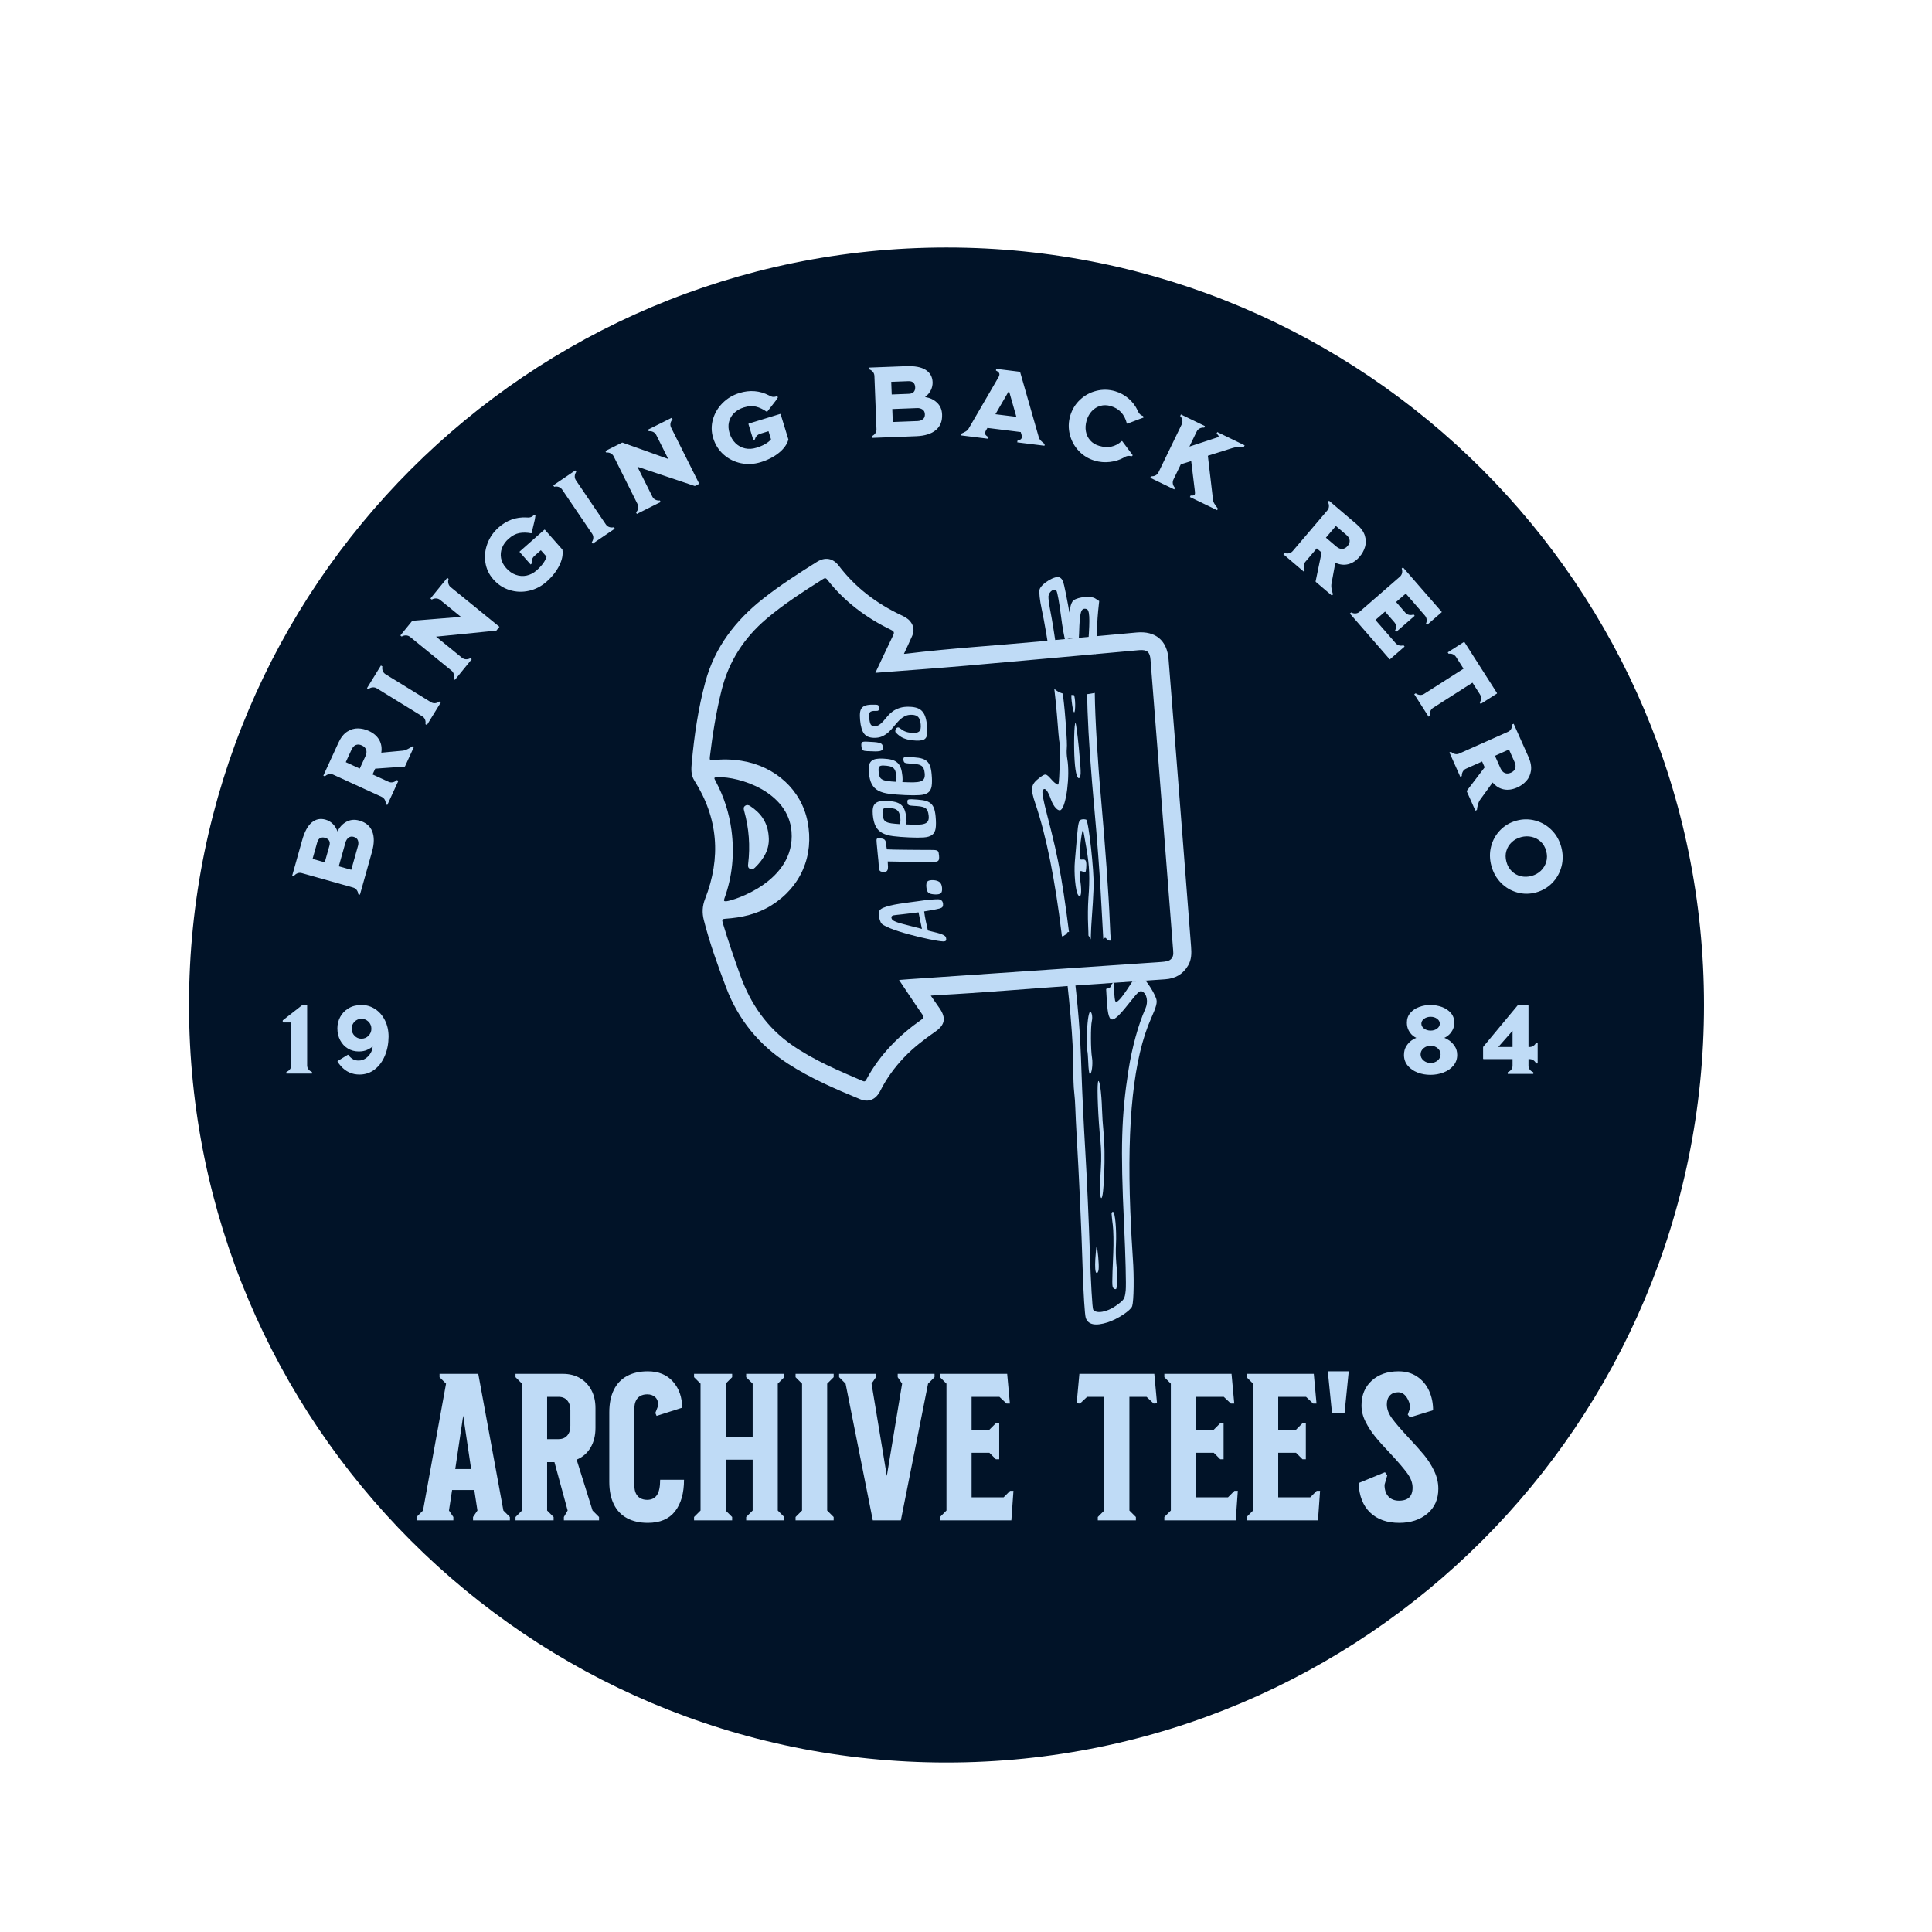 <svg viewBox="0 0 1200 1200" height="1200px" width="1200px" xmlns:xlink="http://www.w3.org/1999/xlink" xmlns="http://www.w3.org/2000/svg">
  <g id="edad6592-fd92-49a8-971a-e40e347ff2c1">
<rect transform="matrix(1 0 0 1 600 600)" height="1200" width="1200" ry="0" rx="0" y="-600" x="-600" style="stroke: rgb(193,193,193); stroke-width: 0; stroke-dasharray: none; stroke-linecap: butt; stroke-dashoffset: 0; stroke-linejoin: miter; stroke-miterlimit: 4; fill: rgb(1,19,40); fill-rule: nonzero; opacity: 0;"></rect>
</g>
<g id="359381ee-3e83-408e-8092-724ebaea2e95">
<g style="">
		<g id="Layer_1-2">
<path stroke-linecap="round" d="M117.4,624.237c0,-259.85 210.65,-470.5 470.5,-470.5c259.85,0 470.5,210.65 470.5,470.5c0,259.85 -210.65,470.5 -470.5,470.5c-259.85,0 -470.5,-210.65 -470.5,-470.5z" style="stroke: rgb(193,193,193); stroke-width: 0; stroke-dasharray: none; stroke-linecap: butt; stroke-dashoffset: 0; stroke-linejoin: miter; stroke-miterlimit: 4; fill: rgb(1,19,40); fill-rule: nonzero; opacity: 1;"></path>
</g>
</g>
</g>
<g id="fee27462-0af4-4fe4-8957-2e8e90bee9b5">
<path stroke-linecap="round" d="" transform="matrix(1 0 0 1 0 0)  translate(0, 0)" style="stroke: rgb(114,114,114); stroke-width: 0; stroke-dasharray: none; stroke-linecap: butt; stroke-dashoffset: 0; stroke-linejoin: round; stroke-miterlimit: 4; fill: rgb(114,114,114); fill-rule: nonzero; opacity: 1;"></path>
</g>
<g id="mmF3qQ_6P0jlJOdTZjopc">
<g>
		<g id="fceccbbd-585f-4a98-ba89-2d5bf3ad1fb2">
<path stroke-linecap="round" d="M209.64,516.44c1.22,-2.64 3.04,-4.64 5.47,-5.99c2.44,-1.34 5.12,-1.6 8.04,-0.78c4.05,1.14 6.73,3.38 8.06,6.74c1.33,3.36 1.28,7.56 -0.14,12.61l-7.5,26.69l-1.02,-0.29c-0.1,-1.02 -0.44,-1.91 -1.01,-2.65c-0.57,-0.74 -1.32,-1.24 -2.24,-1.5l-31.86,-8.96c-0.92,-0.26 -1.82,-0.22 -2.69,0.12c-0.87,0.33 -1.62,0.91 -2.24,1.73l-1.02,-0.28l6.19,-22.01c1.48,-5.29 3.48,-8.96 5.98,-11.02c2.51,-2.07 5.34,-2.65 8.51,-1.76c1.72,0.48 3.22,1.36 4.52,2.63c1.28,1.27 2.26,2.84 2.95,4.72zM194.14,533.49l7.57,2.12l2.89,-10.27c0.37,-1.32 0.31,-2.4 -0.19,-3.23c-0.5,-0.83 -1.33,-1.41 -2.5,-1.74c-1.16,-0.33 -2.17,-0.27 -3.03,0.19c-0.86,0.45 -1.48,1.33 -1.85,2.65zM222.37,525.34c0.34,-1.2 0.31,-2.34 -0.08,-3.4c-0.39,-1.05 -1.25,-1.77 -2.58,-2.14c-1.27,-0.36 -2.36,-0.19 -3.24,0.51c-0.89,0.69 -1.51,1.65 -1.85,2.85l-4.19,14.91l7.75,2.18zM249.77,466.29c0.93,-0.03 2.02,-0.35 3.28,-0.94c1.25,-0.59 2.27,-1.19 3.05,-1.79l0.96,0.44l-5.46,11.92c-0.07,0.15 -0.2,0.23 -0.38,0.23l-18.18,1.29l-1.64,3.58l9.93,4.55c0.88,0.4 1.77,0.5 2.68,0.3c0.92,-0.19 1.75,-0.65 2.49,-1.36l0.96,0.44l-6.9,15.04l-0.96,-0.44c0.06,-1.03 -0.14,-1.95 -0.59,-2.78c-0.44,-0.82 -1.1,-1.44 -1.97,-1.84l-30.08,-13.79c-0.87,-0.4 -1.77,-0.5 -2.68,-0.29c-0.92,0.19 -1.75,0.65 -2.49,1.37l-0.96,-0.45l9.37,-20.43c1.47,-3.22 3.3,-5.52 5.47,-6.91c2.17,-1.39 4.41,-2.06 6.72,-2c2.31,0.05 4.54,0.58 6.7,1.56c2.95,1.36 5.09,3.2 6.43,5.53c1.34,2.33 1.78,4.99 1.32,7.99zM223.45,477.37l3.52,-7.66c0.71,-1.55 0.86,-2.9 0.45,-4.05c-0.42,-1.15 -1.3,-2.04 -2.67,-2.66c-1.35,-0.63 -2.59,-0.71 -3.72,-0.27c-1.12,0.45 -2.03,1.45 -2.74,3l-3.52,7.66zM264.25,449.8c0.18,-1.01 0.1,-1.95 -0.24,-2.83c-0.34,-0.87 -0.92,-1.56 -1.74,-2.06l-28.18,-17.34c-0.82,-0.5 -1.7,-0.71 -2.63,-0.62c-0.93,0.08 -1.81,0.43 -2.63,1.05l-0.9,-0.55l8.67,-14.09l0.9,0.55c-0.18,1.01 -0.1,1.95 0.25,2.82c0.34,0.88 0.92,1.57 1.73,2.07l28.19,17.34c0.81,0.5 1.69,0.71 2.62,0.62c0.94,-0.09 1.81,-0.43 2.63,-1.05l0.9,0.55l-8.66,14.09zM286.92,408.52c0.74,0.6 1.58,0.93 2.51,0.96c0.94,0.04 1.86,-0.19 2.75,-0.7l0.83,0.67l-10.45,12.83l-0.82,-0.66c0.31,-0.98 0.36,-1.93 0.12,-2.84c-0.22,-0.91 -0.71,-1.66 -1.45,-2.27l-25.66,-20.89c-0.75,-0.6 -1.59,-0.93 -2.52,-0.96c-0.94,-0.04 -1.85,0.19 -2.75,0.7l-0.82,-0.67l7.25,-8.91c0.11,-0.13 0.25,-0.2 0.43,-0.22l29.98,-2.41l-12.88,-10.48c-0.75,-0.61 -1.59,-0.93 -2.52,-0.97c-0.94,-0.04 -1.85,0.19 -2.75,0.7l-0.82,-0.67l10.45,-12.83l0.82,0.67c-0.32,0.98 -0.36,1.92 -0.13,2.83c0.22,0.91 0.7,1.67 1.45,2.28l30.26,24.63l-1.93,2.38l-37.43,3.74zM338.05,329.06c0.16,-0.14 0.3,-0.13 0.44,0.03l10.83,12.26c0.49,3.07 -0.17,6.4 -1.97,9.99c-1.8,3.59 -4.43,6.91 -7.9,9.97c-3.21,2.84 -6.84,4.72 -10.89,5.63c-4.05,0.92 -8.04,0.77 -11.96,-0.43c-3.93,-1.2 -7.32,-3.42 -10.19,-6.67c-2.67,-3.02 -4.31,-6.5 -4.92,-10.44c-0.62,-3.93 -0.21,-7.83 1.23,-11.71c1.43,-3.88 3.76,-7.24 6.97,-10.08c5.09,-4.49 10.86,-6.56 17.33,-6.22c1.7,0.23 3.05,-0.1 4.05,-0.99c0.25,-0.22 0.41,-0.39 0.46,-0.5l1.06,0.16l-0.38,2.58l-1.98,8.32c-0.01,0.24 -0.14,0.32 -0.37,0.25c-2.65,-0.49 -5.09,-0.53 -7.31,-0.12c-2.22,0.41 -4.44,1.59 -6.66,3.55c-1.87,1.65 -3.21,3.52 -4.04,5.61c-0.82,2.08 -1.03,4.22 -0.64,6.4c0.4,2.17 1.45,4.22 3.16,6.16c1.79,2.03 3.8,3.43 6.02,4.22c2.22,0.79 4.46,0.95 6.7,0.46c2.24,-0.48 4.3,-1.54 6.17,-3.19c3.37,-2.98 5.44,-5.83 6.2,-8.56l-3.52,-3.98l-3.98,3.52c-0.72,0.63 -1.21,1.36 -1.48,2.18c-0.28,0.83 -0.31,1.64 -0.1,2.45l-0.79,0.7l-6.78,-7.67c-0.14,-0.16 -0.13,-0.3 0.03,-0.44zM367.57,336.77c0.59,-0.84 0.9,-1.74 0.94,-2.68c0.05,-0.93 -0.2,-1.79 -0.74,-2.59l-18.58,-27.38c-0.53,-0.79 -1.25,-1.34 -2.13,-1.65c-0.88,-0.31 -1.83,-0.35 -2.83,-0.12l-0.6,-0.87l13.7,-9.29l0.59,0.87c-0.58,0.85 -0.89,1.74 -0.93,2.68c-0.05,0.93 0.2,1.8 0.74,2.59l18.57,27.39c0.54,0.79 1.25,1.34 2.13,1.64c0.89,0.31 1.84,0.35 2.84,0.12l0.59,0.88l-13.69,9.29zM405.19,308.45c0.42,0.86 1.06,1.5 1.89,1.91c0.84,0.43 1.77,0.59 2.8,0.49l0.47,0.95l-14.8,7.41l-0.47,-0.95c0.69,-0.77 1.12,-1.61 1.28,-2.53c0.17,-0.92 0.04,-1.81 -0.39,-2.67l-14.8,-29.6c-0.43,-0.85 -1.07,-1.49 -1.91,-1.91c-0.83,-0.42 -1.77,-0.58 -2.79,-0.49l-0.48,-0.94l10.28,-5.15c0.15,-0.07 0.31,-0.08 0.48,-0.02l28.31,10.13l-7.43,-14.86c-0.43,-0.85 -1.06,-1.49 -1.89,-1.91c-0.84,-0.42 -1.77,-0.59 -2.8,-0.49l-0.47,-0.95l14.8,-7.4l0.47,0.95c-0.69,0.76 -1.12,1.6 -1.28,2.53c-0.17,0.92 -0.04,1.8 0.39,2.66l17.46,34.9l-2.74,1.37l-35.66,-11.97zM484.5,257.13c0.2,-0.06 0.33,0.01 0.39,0.21l4.8,15.64c-0.82,3 -2.79,5.76 -5.91,8.29c-3.12,2.52 -6.89,4.46 -11.31,5.81c-4.11,1.26 -8.19,1.47 -12.25,0.64c-4.07,-0.85 -7.64,-2.63 -10.72,-5.34c-3.08,-2.71 -5.25,-6.14 -6.53,-10.28c-1.18,-3.86 -1.24,-7.7 -0.17,-11.54c1.07,-3.84 3.06,-7.22 5.96,-10.16c2.91,-2.94 6.41,-5.04 10.52,-6.3c6.48,-1.99 12.6,-1.49 18.35,1.49c1.45,0.91 2.81,1.17 4.09,0.78c0.32,-0.1 0.53,-0.19 0.64,-0.27l0.89,0.58l-1.41,2.19l-5.25,6.77c-0.11,0.21 -0.25,0.23 -0.43,0.07c-2.21,-1.54 -4.42,-2.58 -6.61,-3.13c-2.19,-0.55 -4.7,-0.39 -7.52,0.48c-2.39,0.73 -4.39,1.88 -6.01,3.44c-1.61,1.56 -2.68,3.42 -3.22,5.56c-0.54,2.15 -0.43,4.45 0.33,6.92c0.79,2.59 2.04,4.7 3.74,6.33c1.7,1.64 3.66,2.71 5.9,3.19c2.25,0.49 4.56,0.37 6.95,-0.37c4.3,-1.31 7.35,-3.06 9.17,-5.23l-1.56,-5.07l-5.07,1.56c-0.91,0.28 -1.67,0.74 -2.26,1.38c-0.58,0.63 -0.95,1.36 -1.08,2.18l-1.03,0.32l-3,-9.79c-0.06,-0.2 0.01,-0.33 0.21,-0.39zM574.55,246.66c2.89,0.35 5.35,1.47 7.37,3.37c2.04,1.9 3.12,4.37 3.23,7.41c0.17,4.2 -1.15,7.44 -3.93,9.74c-2.79,2.29 -6.81,3.54 -12.05,3.75l-27.7,1.07l-0.04,-1.06c0.94,-0.41 1.68,-1 2.21,-1.78c0.54,-0.77 0.78,-1.63 0.75,-2.59l-1.28,-33.07c-0.04,-0.95 -0.35,-1.8 -0.94,-2.52c-0.6,-0.73 -1.38,-1.27 -2.34,-1.6l-0.05,-1.06l22.84,-0.88c5.49,-0.22 9.6,0.55 12.34,2.3c2.73,1.75 4.16,4.27 4.29,7.55c0.07,1.79 -0.3,3.49 -1.11,5.11c-0.82,1.61 -2.02,3.03 -3.59,4.26zM553.56,237.16l0.3,7.86l10.67,-0.41c1.37,-0.06 2.38,-0.45 3.02,-1.18c0.64,-0.73 0.93,-1.7 0.89,-2.91c-0.05,-1.2 -0.42,-2.15 -1.11,-2.83c-0.7,-0.68 -1.73,-0.99 -3.1,-0.94zM570,261.52c1.25,-0.05 2.31,-0.43 3.21,-1.13c0.89,-0.69 1.3,-1.73 1.25,-3.11c-0.05,-1.32 -0.55,-2.3 -1.49,-2.93c-0.94,-0.63 -2.04,-0.93 -3.28,-0.88l-15.48,0.6l0.31,8.05zM645.19,271.51c0.23,0.83 0.66,1.57 1.3,2.21c0.63,0.64 1.43,1.34 2.39,2.09l-0.13,1.05l-16.92,-2.1l0.13,-1.05c1.68,-0.34 2.58,-1.02 2.71,-2.05c0.05,-0.42 0,-0.91 -0.14,-1.47l-0.53,-1.83l-20.69,-2.57l-0.96,1.64c-0.27,0.51 -0.43,0.98 -0.49,1.4c-0.12,1.03 0.58,1.91 2.12,2.65l-0.13,1.05l-16.92,-2.1l0.13,-1.05c1.11,-0.5 2.06,-0.98 2.83,-1.45c0.77,-0.47 1.37,-1.07 1.8,-1.82l18.56,-31.93c0.28,-0.51 0.44,-0.97 0.49,-1.39c0.13,-1.03 -0.58,-1.91 -2.13,-2.65l0.13,-1.05l14.57,1.81c0.17,0.02 0.28,0.12 0.34,0.29zM631.28,258.9l-4.6,-16.12l-8.41,14.51zM679.98,286.14c-3.88,-1.13 -7.19,-3.15 -9.94,-6.06c-2.75,-2.91 -4.6,-6.31 -5.56,-10.2c-0.97,-3.88 -0.89,-7.76 0.25,-11.63c1.14,-3.87 3.16,-7.19 6.07,-9.94c2.91,-2.74 6.31,-4.6 10.19,-5.56c3.88,-0.97 7.76,-0.89 11.64,0.25c3.12,0.92 5.89,2.43 8.33,4.53c2.44,2.11 4.33,4.59 5.66,7.46c0.34,0.92 0.8,1.67 1.38,2.25c0.6,0.59 1.26,0.97 1.98,1.14l0.3,0.99l-2.4,0.86l-7.62,2.91c-0.16,0.08 -0.28,0 -0.39,-0.24c-1.44,-5.59 -4.75,-9.14 -9.95,-10.67c-2.27,-0.66 -4.43,-0.71 -6.47,-0.13c-2.03,0.57 -3.79,1.65 -5.27,3.23c-1.49,1.58 -2.58,3.55 -3.27,5.9c-0.69,2.36 -0.84,4.61 -0.44,6.74c0.39,2.14 1.29,3.99 2.69,5.57c1.4,1.59 3.24,2.71 5.52,3.38c5.47,1.61 10.11,0.65 13.92,-2.87c0.22,-0.16 0.38,-0.16 0.46,-0.01l6.54,8.76l-0.85,0.66c-0.69,-0.29 -1.46,-0.37 -2.29,-0.25c-0.84,0.12 -1.65,0.46 -2.41,1.01c-2.64,1.45 -5.55,2.35 -8.74,2.71c-3.19,0.37 -6.3,0.1 -9.33,-0.79zM753.45,310.66c0.08,0.69 0.32,1.36 0.72,2.01c0.4,0.66 0.83,1.29 1.28,1.88c0.46,0.59 0.79,1.05 1,1.38l-0.46,0.95l-16.92,-8.19l0.46,-0.95c1.38,0.2 2.23,-0.02 2.54,-0.65c0.18,-0.37 0.21,-0.98 0.11,-1.81l-2.3,-18.89l-6.45,2.01l-4.58,9.45c-0.41,0.86 -0.53,1.75 -0.36,2.67c0.18,0.92 0.62,1.76 1.32,2.51l-0.46,0.95l-14.9,-7.21l0.46,-0.95c1.03,0.08 1.96,-0.1 2.79,-0.53c0.83,-0.43 1.46,-1.07 1.87,-1.94l14.43,-29.78c0.41,-0.86 0.53,-1.75 0.36,-2.67c-0.18,-0.92 -0.62,-1.76 -1.32,-2.51l0.46,-0.96l14.9,7.21l-0.46,0.96c-1.03,-0.08 -1.96,0.09 -2.79,0.53c-0.83,0.42 -1.46,1.07 -1.87,1.93l-4.52,9.33l16.4,-5.38c0.12,-0.03 0.41,-0.13 0.88,-0.3c0.47,-0.16 0.76,-0.34 0.85,-0.53c0.18,-0.37 -0.24,-0.99 -1.26,-1.86l0.46,-0.95l16.98,8.22l-0.46,0.95c-1.01,-0.11 -2.18,-0.1 -3.52,0.04c-1.34,0.13 -2.61,0.39 -3.81,0.78l-15.06,4.72zM827.06,362.29c-0.22,0.9 -0.22,2.04 0,3.41c0.23,1.36 0.53,2.51 0.9,3.43l-0.68,0.81l-9.99,-8.51c-0.13,-0.11 -0.17,-0.25 -0.12,-0.43l3.71,-17.84l-3,-2.56l-7.08,8.32c-0.63,0.74 -0.97,1.57 -1.02,2.5c-0.06,0.94 0.15,1.86 0.64,2.76l-0.69,0.81l-12.59,-10.73l0.69,-0.8c0.96,0.33 1.91,0.4 2.83,0.19c0.91,-0.21 1.67,-0.67 2.3,-1.4l21.45,-25.19c0.63,-0.74 0.97,-1.57 1.02,-2.5c0.06,-0.94 -0.15,-1.86 -0.64,-2.76l0.69,-0.81l17.11,14.58c2.69,2.29 4.41,4.67 5.16,7.13c0.74,2.47 0.78,4.81 0.09,7.02c-0.67,2.21 -1.78,4.22 -3.32,6.02c-2.1,2.47 -4.46,4.04 -7.07,4.68c-2.61,0.66 -5.29,0.36 -8.05,-0.9zM823.55,333.95l6.42,5.47c1.3,1.1 2.56,1.62 3.78,1.53c1.21,-0.08 2.31,-0.69 3.28,-1.84c0.97,-1.13 1.39,-2.3 1.27,-3.5c-0.13,-1.2 -0.84,-2.36 -2.14,-3.46l-6.41,-5.47zM872.42,401.59l-9.19,8l-24.79,-28.51l0.8,-0.7c0.91,0.48 1.83,0.69 2.77,0.62c0.93,-0.07 1.76,-0.42 2.48,-1.05l24.97,-21.72c0.72,-0.63 1.18,-1.4 1.38,-2.31c0.2,-0.92 0.13,-1.86 -0.22,-2.83l0.8,-0.69l24.14,27.75l-9.2,7.99l-0.69,-0.8c0.42,-0.86 0.57,-1.74 0.45,-2.63c-0.12,-0.89 -0.49,-1.69 -1.12,-2.42l-11.84,-13.62l-6.03,5.24l5.74,6.61c0.62,0.72 1.4,1.18 2.31,1.38c0.92,0.19 1.86,0.11 2.83,-0.23l0.69,0.8l-11.54,10.04l-0.7,-0.8c0.48,-0.91 0.69,-1.83 0.62,-2.77c-0.07,-0.94 -0.41,-1.77 -1.04,-2.48l-5.74,-6.61l-5.99,5.21l12.51,14.37c0.63,0.73 1.37,1.21 2.24,1.44c0.87,0.24 1.76,0.21 2.66,-0.08zM929.77,430.4c0.12,0.18 0.09,0.33 -0.09,0.44l-10,6.39l-0.58,-0.9c0.54,-0.79 0.82,-1.64 0.84,-2.53c0.01,-0.91 -0.24,-1.76 -0.75,-2.56l-4.61,-7.22l-24.46,15.63c-0.81,0.52 -1.38,1.21 -1.7,2.09c-0.34,0.88 -0.41,1.82 -0.21,2.83l-0.89,0.57l-8.9,-13.94l0.89,-0.57c0.83,0.6 1.71,0.94 2.65,1.01c0.93,0.07 1.8,-0.15 2.61,-0.67l24.47,-15.63l-4.61,-7.21c-0.51,-0.8 -1.18,-1.39 -2,-1.76c-0.82,-0.36 -1.71,-0.46 -2.65,-0.3l-0.57,-0.89l10,-6.39c0.18,-0.11 0.32,-0.08 0.43,0.09zM919.48,496.52c-0.59,0.72 -1.08,1.74 -1.46,3.07c-0.38,1.34 -0.61,2.5 -0.67,3.49l-0.97,0.43l-5.34,-11.98c-0.07,-0.15 -0.04,-0.3 0.08,-0.44l11.04,-14.5l-1.6,-3.6l-9.99,4.46c-0.87,0.39 -1.54,0.99 -1.99,1.81c-0.46,0.82 -0.66,1.74 -0.62,2.77l-0.97,0.43l-6.73,-15.11l0.97,-0.43c0.73,0.72 1.55,1.18 2.47,1.39c0.91,0.21 1.8,0.12 2.68,-0.27l30.22,-13.48c0.88,-0.39 1.54,-0.99 2,-1.81c0.45,-0.82 0.66,-1.74 0.61,-2.77l0.97,-0.43l9.16,20.53c1.43,3.23 1.96,6.12 1.57,8.66c-0.39,2.55 -1.37,4.67 -2.94,6.37c-1.56,1.71 -3.43,3.04 -5.6,4.01c-2.96,1.32 -5.76,1.71 -8.4,1.17c-2.63,-0.53 -4.92,-1.96 -6.87,-4.28zM928.54,469.44l3.43,7.69c0.7,1.56 1.61,2.57 2.75,3.02c1.13,0.45 2.39,0.38 3.76,-0.23c1.36,-0.61 2.25,-1.49 2.65,-2.63c0.4,-1.14 0.26,-2.49 -0.44,-4.04l-3.43,-7.7zM926.33,537.83c-1.13,-4.14 -1.19,-8.17 -0.18,-12.09c1.01,-3.92 2.91,-7.3 5.69,-10.15c2.79,-2.85 6.15,-4.81 10.09,-5.87c3.93,-1.07 7.84,-1.08 11.7,-0.04c3.87,1.05 7.23,3.01 10.1,5.88c2.87,2.87 4.87,6.37 5.99,10.51c1.12,4.13 1.17,8.17 0.15,12.12c-1.03,3.94 -2.94,7.34 -5.74,10.22c-2.81,2.87 -6.18,4.84 -10.12,5.91c-3.94,1.07 -7.83,1.06 -11.68,-0.01c-3.84,-1.07 -7.19,-3.05 -10.05,-5.93c-2.85,-2.9 -4.83,-6.42 -5.95,-10.55zM935.66,535.3c0.64,2.36 1.76,4.32 3.37,5.87c1.61,1.55 3.48,2.58 5.62,3.08c2.15,0.49 4.34,0.44 6.59,-0.17c2.25,-0.61 4.18,-1.69 5.8,-3.22c1.6,-1.54 2.72,-3.38 3.35,-5.51c0.63,-2.13 0.63,-4.38 -0.01,-6.75c-0.65,-2.38 -1.78,-4.32 -3.39,-5.82c-1.62,-1.5 -3.51,-2.5 -5.66,-2.99c-2.17,-0.49 -4.37,-0.43 -6.63,0.18c-2.24,0.61 -4.17,1.67 -5.77,3.18c-1.59,1.51 -2.69,3.31 -3.31,5.42c-0.62,2.11 -0.61,4.35 0.04,6.73z" style="stroke: rgb(136,136,136); stroke-width: 0; stroke-dasharray: none; stroke-linecap: butt; stroke-dashoffset: 0; stroke-linejoin: miter; stroke-miterlimit: 4; fill: rgb(191,219,246); fill-rule: nonzero; opacity: 1;"></path>
</g>
</g>
</g>
<g id="d285a97d-cbf0-464f-b4ff-295c3d0cdaef">
<path stroke-linecap="round" d="" transform="matrix(1 0 0 1 0 0)  translate(0, 0)" style="stroke: rgb(193,193,193); stroke-width: 0; stroke-dasharray: none; stroke-linecap: butt; stroke-dashoffset: 0; stroke-linejoin: miter; stroke-miterlimit: 4; fill: rgb(114,114,114); fill-rule: nonzero; opacity: 1;"></path>
</g>
<g id="e6fe2732-a002-4305-8801-b55872090008">
<path stroke-linecap="round" d="" transform="matrix(1 0 0 1 0 0)  translate(0, 0)" style="stroke: rgb(193,193,193); stroke-width: 0; stroke-dasharray: none; stroke-linecap: butt; stroke-dashoffset: 0; stroke-linejoin: miter; stroke-miterlimit: 4; fill: rgb(136,136,136); fill-rule: nonzero; opacity: 1;"></path>
</g>
<g id="cf3e32cb-4807-410e-9eb3-ec558e645f59">
<path stroke-linecap="round" d="" transform="matrix(1 0 0 1 0 0)  translate(0, 0)" style="stroke: rgb(114,114,114); stroke-width: 0; stroke-dasharray: none; stroke-linecap: butt; stroke-dashoffset: 0; stroke-linejoin: round; stroke-miterlimit: 4; fill: rgb(114,114,114); fill-rule: nonzero; opacity: 1;"></path>
</g>
<g id="md7z9HtwOlDINNBERkhXx">
<g>
		<g id="9af3aad1-ee91-444b-8926-e132e271cd82">
<path stroke-linecap="round" d="M897.111,644.616c0.84,0.28 1.86,0.83 3.06,1.65c1.2,0.82 2.32,1.99 3.36,3.51c1.04,1.52 1.56,3.34 1.56,5.46c0,2.56 -0.79,4.78 -2.37,6.66c-1.58,1.88 -3.64,3.3 -6.18,4.26c-2.54,0.96 -5.23,1.44 -8.07,1.44c-2.84,0 -5.51,-0.48 -8.01,-1.44c-2.5,-0.96 -4.53,-2.38 -6.09,-4.26c-1.56,-1.88 -2.34,-4.1 -2.34,-6.66c0,-2.12 0.49,-3.95 1.47,-5.49c0.98,-1.54 2.07,-2.72 3.27,-3.54c1.2,-0.82 2.18,-1.35 2.94,-1.59c-0.6,-0.2 -1.37,-0.69 -2.31,-1.47c-0.94,-0.78 -1.77,-1.85 -2.49,-3.21c-0.72,-1.36 -1.08,-2.94 -1.08,-4.74c0,-2.36 0.71,-4.37 2.13,-6.03c1.42,-1.66 3.25,-2.9 5.49,-3.72c2.24,-0.82 4.58,-1.23 7.02,-1.23c2.44,0 4.8,0.41 7.08,1.23c2.28,0.82 4.14,2.06 5.58,3.72c1.44,1.66 2.16,3.67 2.16,6.03c0,1.76 -0.38,3.32 -1.14,4.68c-0.76,1.36 -1.63,2.43 -2.61,3.21c-0.98,0.78 -1.79,1.29 -2.43,1.53zM888.591,631.536c-1.6,0 -2.96,0.42 -4.08,1.26c-1.12,0.84 -1.68,1.84 -1.68,3c0,1.2 0.56,2.22 1.68,3.06c1.12,0.84 2.48,1.26 4.08,1.26c1.6,0 2.95,-0.42 4.05,-1.26c1.1,-0.84 1.65,-1.86 1.65,-3.06c0,-1.16 -0.55,-2.16 -1.65,-3c-1.1,-0.84 -2.45,-1.26 -4.05,-1.26zM888.591,660.216c1.72,0 3.18,-0.52 4.38,-1.56c1.2,-1.04 1.8,-2.3 1.8,-3.78c0,-1.48 -0.6,-2.74 -1.8,-3.78c-1.2,-1.04 -2.66,-1.56 -4.38,-1.56c-1.72,0 -3.19,0.52 -4.41,1.56c-1.22,1.04 -1.83,2.3 -1.83,3.78c0,1.48 0.61,2.74 1.83,3.78c1.22,1.04 2.69,1.56 4.41,1.56zM936.471,665.976c0.92,-0.36 1.65,-0.9 2.19,-1.62c0.54,-0.72 0.81,-1.54 0.81,-2.46v-4.08h-18c-0.2,0 -0.3,-0.1 -0.3,-0.3v-6.96c0,-0.12 0.04,-0.26 0.12,-0.42l21.24,-25.56c0.08,-0.12 0.2,-0.18 0.36,-0.18h6.18c0.2,0 0.3,0.1 0.3,0.3v25.62h0.6c0.92,0 1.74,-0.24 2.46,-0.72c0.72,-0.48 1.26,-1.14 1.62,-1.98h1.02v12.9h-1.02c-0.36,-0.84 -0.9,-1.5 -1.62,-1.98c-0.72,-0.48 -1.54,-0.72 -2.46,-0.72h-0.6v4.08c0,0.92 0.27,1.74 0.81,2.46c0.54,0.72 1.27,1.26 2.19,1.62v1.02h-15.9zM939.471,640.236l-8.88,10.08h8.88z" style="stroke: rgb(136,136,136); stroke-width: 0; stroke-dasharray: none; stroke-linecap: butt; stroke-dashoffset: 0; stroke-linejoin: miter; stroke-miterlimit: 4; fill: rgb(191,219,246); fill-rule: nonzero; opacity: 1;"></path>
</g>
</g>
</g>
<g id="d22eb27a-0f7a-4407-ba95-b5a0376a7b19">
<path stroke-linecap="round" d="" transform="matrix(1 0 0 1 0 0)  translate(0, 0)" style="stroke: rgb(193,193,193); stroke-width: 0; stroke-dasharray: none; stroke-linecap: butt; stroke-dashoffset: 0; stroke-linejoin: miter; stroke-miterlimit: 4; fill: rgb(114,114,114); fill-rule: nonzero; opacity: 1;"></path>
</g>
<g id="0ae06a8d-e34b-4a24-94cd-425d62963740">
<path stroke-linecap="round" d="" transform="matrix(1 0 0 1 0 0)  translate(0, 0)" style="stroke: rgb(193,193,193); stroke-width: 0; stroke-dasharray: none; stroke-linecap: butt; stroke-dashoffset: 0; stroke-linejoin: miter; stroke-miterlimit: 4; fill: rgb(136,136,136); fill-rule: nonzero; opacity: 1;"></path>
</g>
<g id="a192f68c-0ff1-485f-97fe-2a2c6f54946e">
<path stroke-linecap="round" d="" transform="matrix(1 0 0 1 0 0)  translate(0, 0)" style="stroke: rgb(114,114,114); stroke-width: 0; stroke-dasharray: none; stroke-linecap: butt; stroke-dashoffset: 0; stroke-linejoin: round; stroke-miterlimit: 4; fill: rgb(114,114,114); fill-rule: nonzero; opacity: 1;"></path>
</g>
<g id="c8HYsf9Ul85Tv0hODuHWd">
<g>
		<g id="11154c8a-185e-4e48-803e-745570ba4d7a">
<path stroke-linecap="round" d="M177.875,665.796c0.92,-0.36 1.65,-0.9 2.19,-1.62c0.54,-0.72 0.81,-1.54 0.81,-2.46v-26.64h-4.98c-0.2,0 -0.3,-0.1 -0.3,-0.3v-0.78c0,-0.2 0.06,-0.32 0.18,-0.36l11.88,-9.3c0.16,-0.08 0.28,-0.12 0.36,-0.12h2.46c0.2,0 0.3,0.1 0.3,0.3v37.2c0,0.92 0.27,1.74 0.81,2.46c0.54,0.72 1.27,1.26 2.19,1.62v1.02h-15.9zM223.295,667.416c-4.64,0 -8.5,-1.76 -11.58,-5.28c-0.88,-0.96 -1.56,-1.88 -2.04,-2.76c-0.08,-0.2 -0.04,-0.34 0.12,-0.42l6.18,-3.78c0.2,-0.08 0.34,-0.06 0.42,0.06c0.2,0.36 0.56,0.8 1.08,1.32c0.6,0.6 1.3,1.11 2.1,1.53c0.8,0.42 1.88,0.63 3.24,0.63c1.52,0 2.93,-0.43 4.23,-1.29c1.3,-0.86 2.35,-1.97 3.15,-3.33c0.8,-1.36 1.22,-2.74 1.26,-4.14c-0.84,0.76 -1.98,1.47 -3.42,2.13c-1.44,0.66 -3.18,0.99 -5.22,0.99c-2.48,0 -4.73,-0.61 -6.75,-1.83c-2.02,-1.22 -3.61,-2.93 -4.77,-5.13c-1.16,-2.2 -1.74,-4.68 -1.74,-7.44c0,-2.44 0.57,-4.76 1.71,-6.96c1.14,-2.2 2.85,-4 5.13,-5.4c2.28,-1.4 5.02,-2.1 8.22,-2.1c3.04,0 5.84,0.84 8.4,2.52c2.56,1.68 4.59,4.02 6.09,7.02c1.5,3 2.25,6.38 2.25,10.14c-0.04,4.32 -0.81,8.27 -2.31,11.85c-1.5,3.58 -3.61,6.42 -6.33,8.52c-2.72,2.1 -5.86,3.15 -9.42,3.15zM224.495,645.156c1.72,0 3.18,-0.61 4.38,-1.83c1.2,-1.22 1.8,-2.67 1.8,-4.35c0,-1.72 -0.6,-3.18 -1.8,-4.38c-1.2,-1.2 -2.66,-1.8 -4.38,-1.8c-1.68,0 -3.11,0.6 -4.29,1.8c-1.18,1.2 -1.77,2.66 -1.77,4.38c0,1.68 0.59,3.13 1.77,4.35c1.18,1.22 2.61,1.83 4.29,1.83z" style="stroke: rgb(136,136,136); stroke-width: 0; stroke-dasharray: none; stroke-linecap: butt; stroke-dashoffset: 0; stroke-linejoin: miter; stroke-miterlimit: 4; fill: rgb(191,219,246); fill-rule: nonzero; opacity: 1;"></path>
</g>
</g>
</g>
<g id="4e170df6-3e59-45f0-872f-d424198cbb69">
<path stroke-linecap="round" d="" transform="matrix(1 0 0 1 0 0)  translate(0, 0)" style="stroke: rgb(193,193,193); stroke-width: 0; stroke-dasharray: none; stroke-linecap: butt; stroke-dashoffset: 0; stroke-linejoin: miter; stroke-miterlimit: 4; fill: rgb(114,114,114); fill-rule: nonzero; opacity: 1;"></path>
</g>
<g id="41070a1d-674d-427c-93ca-ffa1bafa5808">
<path stroke-linecap="round" d="" transform="matrix(1 0 0 1 0 0)  translate(0, 0)" style="stroke: rgb(193,193,193); stroke-width: 0; stroke-dasharray: none; stroke-linecap: butt; stroke-dashoffset: 0; stroke-linejoin: miter; stroke-miterlimit: 4; fill: rgb(136,136,136); fill-rule: nonzero; opacity: 1;"></path>
</g>
<g id="67a1f401-6268-46bf-aaf6-e1e1b4423031">
<path stroke-linecap="round" d="" transform="matrix(1 0 0 1 0 0)  translate(0, 0)" style="stroke: rgb(114,114,114); stroke-width: 0; stroke-dasharray: none; stroke-linecap: butt; stroke-dashoffset: 0; stroke-linejoin: round; stroke-miterlimit: 4; fill: rgb(114,114,114); fill-rule: nonzero; opacity: 1;"></path>
</g>
<g id="qBdO7Xu9qi3rKEgpotJoM">
<g>
		<g id="3bd4c87f-10d3-407b-accb-ca9aa6bbba58">
<path stroke-linecap="round" d="M585.743,561.417c0.068,0.714 -0.028,1.31 -0.29,1.789c-0.261,0.479 -0.949,0.859 -2.073,1.139c-1.427,0.347 -2.932,0.661 -4.526,0.94c-1.594,0.28 -3.218,0.558 -4.851,0.826c0.253,1.963 0.604,3.991 1.051,6.093c0.458,2.092 0.883,4.013 1.277,5.742c0.554,0.155 1.088,0.299 1.603,0.421c0.525,0.123 1.03,0.256 1.515,0.378c1,0.245 1.98,0.488 2.93,0.731c0.96,0.243 1.829,0.522 2.596,0.826c0.767,0.304 1.393,0.642 1.867,1.014c0.474,0.371 0.743,0.854 0.798,1.427c0.028,0.272 0.046,0.533 0.075,0.784c0.018,0.261 -0.021,0.48 -0.15,0.664c-0.118,0.175 -0.324,0.316 -0.619,0.413c-0.295,0.107 -0.727,0.148 -1.307,0.122c-0.779,-0.035 -1.905,-0.165 -3.386,-0.401c-1.471,-0.235 -3.149,-0.55 -5.034,-0.934c-1.875,-0.384 -3.897,-0.834 -6.066,-1.35c-2.159,-0.516 -4.317,-1.072 -6.463,-1.658c-2.157,-0.576 -4.241,-1.199 -6.265,-1.84c-2.023,-0.65 -3.837,-1.291 -5.44,-1.933c-1.593,-0.651 -2.917,-1.271 -3.971,-1.878c-1.055,-0.597 -1.7,-1.177 -1.915,-1.727c-0.473,-1.072 -0.767,-1.896 -0.9,-2.492c-0.114,-0.596 -0.201,-1.11 -0.241,-1.552c-0.062,-0.643 -0.074,-1.275 -0.026,-1.903c0.047,-0.619 0.159,-1.094 0.323,-1.417c0.35,-0.665 1.127,-1.251 2.321,-1.779c1.204,-0.507 2.656,-0.973 4.366,-1.388c1.7,-0.415 3.568,-0.783 5.594,-1.103c2.036,-0.31 4.041,-0.601 6.014,-0.864c1.964,-0.263 3.836,-0.51 5.588,-0.743c1.752,-0.223 3.202,-0.428 4.331,-0.609c0.303,-0.057 0.796,-0.125 1.5,-0.194c0.704,-0.069 1.477,-0.135 2.321,-0.187c0.834,-0.073 1.667,-0.126 2.49,-0.17c0.823,-0.054 1.514,-0.063 2.064,-0.039c0.569,0.025 1.045,0.146 1.425,0.364c0.371,0.217 0.669,0.48 0.887,0.77c0.217,0.3 0.353,0.606 0.429,0.93c0.086,0.324 0.144,0.597 0.155,0.788zM570.505,566.666c-1.973,0.243 -3.855,0.48 -5.647,0.71c-1.782,0.221 -3.392,0.41 -4.81,0.567c-1.418,0.157 -2.595,0.275 -3.51,0.375c-0.935,0.089 -1.469,0.175 -1.632,0.228c-0.527,0.147 -0.876,0.351 -1.037,0.595c-0.171,0.243 -0.232,0.5 -0.214,0.771c0.028,0.272 0.125,0.576 0.299,0.924c0.165,0.348 0.373,0.607 0.626,0.779c0.438,0.29 1.163,0.642 2.185,1.058c1.023,0.416 2.217,0.789 3.604,1.121c1.87,0.493 3.869,1.013 6.007,1.558c2.127,0.555 4.216,1.088 6.254,1.619zM580.779,555.541c-0.989,-0.044 -1.796,-0.14 -2.44,-0.288c-0.634,-0.148 -1.164,-0.382 -1.58,-0.701c-0.426,-0.319 -0.736,-0.773 -0.941,-1.353c-0.214,-0.59 -0.361,-1.337 -0.441,-2.252c-0.164,-1.729 0.078,-2.889 0.715,-3.482c0.647,-0.592 1.849,-0.849 3.608,-0.771c1.638,0.073 2.902,0.459 3.813,1.15c0.91,0.701 1.449,1.866 1.597,3.484c0.164,1.729 -0.078,2.879 -0.724,3.461c-0.636,0.572 -1.839,0.829 -3.607,0.751zM548.616,541.571c-0.779,-0.035 -1.344,-0.16 -1.716,-0.356c-0.381,-0.207 -0.646,-0.559 -0.793,-1.066c-0.147,-0.517 -0.246,-1.232 -0.275,-2.144c-0.03,-0.902 -0.118,-2.087 -0.253,-3.555c-0.083,-0.835 -0.166,-1.679 -0.269,-2.504c-0.083,-0.835 -0.176,-1.669 -0.248,-2.523l-0.558,-5.931c-0.068,-0.714 -0.094,-1.265 -0.087,-1.655c0.017,-0.39 0.09,-0.667 0.228,-0.851c0.138,-0.174 0.363,-0.274 0.684,-0.3c0.321,-0.016 0.771,-0.006 1.34,0.019c0.949,0.042 1.771,0.239 2.445,0.609c0.674,0.37 1.077,1.209 1.199,2.536c0.062,0.643 0.134,1.257 0.228,1.852c0.084,0.594 0.197,1.21 0.318,1.856c1.638,0.073 3.207,0.132 4.718,0.159c1.5,0.037 3,0.063 4.471,0.068c1.47,0.025 2.971,0.042 4.492,0.049c1.52,0.027 3.121,0.038 4.773,0.042l8.877,0.044c1.152,-0.019 2.062,0.011 2.709,0.09c0.647,0.079 1.13,0.24 1.459,0.495c0.329,0.245 0.544,0.605 0.633,1.069c0.1,0.455 0.182,1.089 0.266,1.904c0.08,0.914 0.078,1.635 -0.015,2.151c-0.083,0.517 -0.321,0.907 -0.703,1.18c-0.382,0.273 -0.94,0.429 -1.673,0.476c-0.743,0.057 -1.705,0.084 -2.887,0.102c-2.332,-0.003 -4.594,-0.004 -6.796,-0.021c-2.201,-0.018 -4.373,-0.034 -6.523,-0.069c-2.151,-0.015 -4.322,-0.052 -6.512,-0.109c-2.18,-0.047 -4.441,-0.087 -6.781,-0.121c0.12,1.357 0.181,2.46 0.183,3.321c0.002,0.861 -0.098,1.527 -0.289,2.009c-0.202,0.482 -0.506,0.798 -0.924,0.97c-0.428,0.161 -1.001,0.236 -1.721,0.204zM562.969,512.068l0.26,0.012c2.637,0.117 4.857,0.166 6.65,0.145c1.793,-0.021 3.222,-0.207 4.29,-0.57c1.067,-0.353 1.803,-0.921 2.217,-1.693c0.425,-0.772 0.563,-1.857 0.434,-3.244c-0.122,-1.317 -0.355,-2.368 -0.691,-3.144c-0.346,-0.776 -0.88,-1.37 -1.623,-1.784c-0.722,-0.422 -1.679,-0.725 -2.843,-0.897c-1.164,-0.162 -2.63,-0.287 -4.398,-0.365c-1.259,-0.056 -2.153,-0.196 -2.704,-0.42c-0.54,-0.234 -0.864,-0.839 -0.951,-1.814c-0.09,-0.915 0.075,-1.458 0.504,-1.649c0.418,-0.182 1.123,-0.26 2.102,-0.217c2.657,0.118 4.881,0.307 6.682,0.557c1.801,0.25 3.271,0.736 4.42,1.457c1.149,0.722 2.014,1.751 2.596,3.078c0.582,1.327 0.982,3.137 1.2,5.439c0.298,3.216 0.306,5.739 0.024,7.589c-0.292,1.839 -1.033,3.197 -2.243,4.075c-1.19,0.868 -2.924,1.382 -5.173,1.532c-2.259,0.15 -5.222,0.149 -8.888,-0.014c-3.906,-0.173 -7.218,-0.43 -9.956,-0.772c-2.748,-0.342 -5.011,-0.983 -6.811,-1.934c-1.799,-0.961 -3.17,-2.333 -4.112,-4.116c-0.942,-1.774 -1.557,-4.163 -1.844,-7.179c-0.154,-1.719 -0.12,-3.158 0.112,-4.319c0.221,-1.151 0.702,-2.061 1.413,-2.74c0.721,-0.679 1.672,-1.137 2.864,-1.374c1.201,-0.227 2.696,-0.301 4.494,-0.221c2.108,0.094 3.879,0.332 5.324,0.707c1.444,0.394 2.618,1.007 3.542,1.839c0.924,0.822 1.627,1.914 2.107,3.277c0.481,1.343 0.825,3.06 1.014,5.12c0.123,1.287 0.119,2.508 -0.012,3.643zM548.23,505.858c0.106,1.216 0.324,2.176 0.622,2.9c0.308,0.724 0.844,1.289 1.606,1.713c0.772,0.425 1.829,0.732 3.182,0.932c1.363,0.191 3.138,0.349 5.354,0.488c0.115,-0.565 0.2,-1.122 0.245,-1.681c0.044,-0.549 0.05,-1.119 -0.005,-1.692c-0.13,-1.357 -0.351,-2.468 -0.663,-3.323c-0.312,-0.855 -0.773,-1.526 -1.383,-2.003c-0.599,-0.487 -1.375,-0.822 -2.327,-1.014c-0.952,-0.202 -2.138,-0.325 -3.556,-0.388c-0.719,-0.032 -1.302,0.012 -1.748,0.133c-0.445,0.11 -0.775,0.326 -0.999,0.636c-0.224,0.31 -0.353,0.735 -0.387,1.274c-0.043,0.529 -0.024,1.21 0.06,2.025zM560.503,485.763l0.26,0.012c2.647,0.117 4.867,0.166 6.66,0.145c1.793,-0.021 3.222,-0.207 4.29,-0.57c1.067,-0.353 1.803,-0.921 2.217,-1.693c0.415,-0.772 0.563,-1.857 0.434,-3.244c-0.132,-1.317 -0.355,-2.368 -0.691,-3.144c-0.346,-0.766 -0.891,-1.361 -1.623,-1.784c-0.732,-0.423 -1.679,-0.725 -2.853,-0.897c-1.164,-0.162 -2.62,-0.276 -4.389,-0.355c-1.259,-0.056 -2.163,-0.206 -2.704,-0.43c-0.55,-0.235 -0.864,-0.839 -0.961,-1.814c-0.08,-0.914 0.085,-1.458 0.504,-1.649c0.428,-0.181 1.132,-0.25 2.111,-0.207c2.647,0.117 4.881,0.307 6.672,0.546c1.811,0.251 3.28,0.746 4.429,1.468c1.149,0.722 2.014,1.751 2.597,3.068c0.582,1.327 0.982,3.137 1.19,5.438c0.308,3.217 0.315,5.75 0.024,7.589c-0.282,1.839 -1.023,3.198 -2.233,4.075c-1.2,0.868 -2.924,1.382 -5.183,1.532c-2.249,0.16 -5.212,0.159 -8.879,-0.004c-3.906,-0.173 -7.228,-0.431 -9.965,-0.783c-2.738,-0.342 -5.001,-0.983 -6.801,-1.933c-1.799,-0.961 -3.17,-2.333 -4.122,-4.117c-0.942,-1.774 -1.547,-4.163 -1.834,-7.178c-0.164,-1.729 -0.13,-3.159 0.102,-4.32c0.231,-1.151 0.702,-2.061 1.413,-2.74c0.721,-0.679 1.682,-1.137 2.874,-1.374c1.191,-0.227 2.696,-0.301 4.494,-0.221c2.098,0.093 3.879,0.332 5.314,0.706c1.444,0.394 2.628,1.008 3.552,1.839c0.924,0.832 1.626,1.924 2.107,3.277c0.48,1.353 0.815,3.069 1.014,5.13c0.124,1.277 0.109,2.497 -0.021,3.633zM545.763,479.553c0.116,1.216 0.324,2.176 0.632,2.901c0.308,0.724 0.843,1.299 1.606,1.713c0.772,0.425 1.829,0.732 3.182,0.932c1.352,0.2 3.137,0.359 5.344,0.487c0.125,-0.565 0.2,-1.132 0.255,-1.68c0.044,-0.549 0.04,-1.119 -0.015,-1.692c-0.12,-1.357 -0.341,-2.458 -0.654,-3.312c-0.322,-0.865 -0.783,-1.536 -1.382,-2.013c-0.599,-0.487 -1.385,-0.822 -2.337,-1.015c-0.942,-0.202 -2.128,-0.325 -3.556,-0.388c-0.709,-0.031 -1.292,0.013 -1.738,0.133c-0.445,0.11 -0.785,0.326 -0.999,0.636c-0.224,0.31 -0.352,0.725 -0.397,1.274c-0.033,0.529 -0.013,1.201 0.06,2.025zM535.014,463.301c-0.108,-1.186 0.036,-1.94 0.431,-2.263c0.395,-0.323 1.281,-0.454 2.68,-0.392c1.898,0.084 3.486,0.175 4.783,0.262c1.297,0.098 2.331,0.244 3.113,0.448c0.782,0.205 1.35,0.49 1.713,0.877c0.353,0.386 0.559,0.936 0.627,1.659c0.067,0.744 -0.029,1.32 -0.297,1.729c-0.268,0.408 -0.772,0.696 -1.51,0.864c-0.748,0.167 -1.762,0.242 -3.053,0.225c-1.29,-0.027 -2.939,-0.08 -4.937,-0.169c-0.679,-0.03 -1.237,-0.095 -1.663,-0.184c-0.426,-0.089 -0.78,-0.245 -1.04,-0.477c-0.25,-0.221 -0.436,-0.55 -0.568,-0.956c-0.122,-0.406 -0.218,-0.951 -0.278,-1.624zM575.848,451.249c0.177,1.87 0.201,3.372 0.069,4.538c-0.131,1.155 -0.462,2.062 -0.991,2.709c-0.529,0.647 -1.289,1.084 -2.289,1.29c-0.99,0.206 -2.274,0.269 -3.833,0.2c-1.738,-0.077 -3.212,-0.253 -4.441,-0.517c-1.229,-0.275 -2.256,-0.591 -3.101,-0.958c-0.855,-0.348 -1.549,-0.729 -2.082,-1.123c-0.553,-0.395 -0.988,-0.735 -1.326,-1.02c-0.801,-0.676 -1.292,-1.118 -1.463,-1.326c-0.171,-0.208 -0.271,-0.432 -0.29,-0.674c-0.068,-0.714 0.079,-1.318 0.431,-1.823c0.363,-0.504 0.854,-0.743 1.453,-0.716c0.14,0.006 0.298,0.053 0.454,0.15c0.157,0.077 0.516,0.323 1.049,0.717c0.368,0.287 0.756,0.564 1.174,0.843c0.418,0.269 0.888,0.52 1.419,0.734c0.53,0.234 1.162,0.432 1.905,0.595c0.743,0.173 1.639,0.283 2.698,0.33c0.979,0.043 1.822,0.001 2.518,-0.118c0.706,-0.119 1.268,-0.374 1.705,-0.755c0.437,-0.381 0.733,-0.948 0.886,-1.692c0.152,-0.724 0.174,-1.674 0.065,-2.82c-0.183,-1.96 -0.669,-3.413 -1.439,-4.338c-0.79,-0.926 -2.079,-1.424 -3.877,-1.503c-1.798,-0.08 -3.343,0.222 -4.635,0.915c-1.292,0.703 -2.473,1.602 -3.553,2.705c-1.08,1.103 -2.124,2.288 -3.111,3.556c-0.998,1.277 -2.091,2.45 -3.271,3.548c-1.19,1.098 -2.531,1.99 -4.043,2.673c-1.502,0.694 -3.307,0.994 -5.415,0.901c-1.289,-0.057 -2.42,-0.288 -3.373,-0.69c-0.944,-0.392 -1.747,-1.008 -2.429,-1.87c-0.673,-0.851 -1.204,-1.975 -1.602,-3.364c-0.409,-1.379 -0.704,-3.084 -0.894,-5.115c-0.175,-1.93 -0.184,-3.522 -0.008,-4.775c0.166,-1.264 0.611,-2.265 1.315,-3.005c0.714,-0.749 1.747,-1.244 3.11,-1.504c1.363,-0.26 3.148,-0.341 5.346,-0.243c0.679,0.03 1.146,0.121 1.389,0.282c0.233,0.17 0.382,0.648 0.466,1.462c0.093,1.055 0.006,1.672 -0.273,1.86c-0.259,0.199 -0.703,0.279 -1.312,0.252c-1.119,-0.05 -1.992,-0.008 -2.599,0.135c-0.617,0.143 -1.068,0.393 -1.355,0.751c-0.286,0.358 -0.447,0.821 -0.473,1.4c-0.035,0.559 -0.015,1.241 0.06,2.025c0.095,1.015 0.218,1.851 0.369,2.509c0.141,0.667 0.327,1.196 0.571,1.577c0.243,0.381 0.532,0.644 0.856,0.789c0.333,0.155 0.76,0.244 1.269,0.267c1.229,0.055 2.282,-0.219 3.169,-0.82c0.888,-0.601 1.743,-1.374 2.554,-2.299c0.802,-0.925 1.657,-1.928 2.556,-3.02c0.899,-1.091 1.954,-2.085 3.196,-2.991c1.231,-0.906 2.725,-1.641 4.462,-2.204c1.747,-0.563 3.849,-0.79 6.326,-0.68c1.838,0.082 3.378,0.35 4.618,0.816c1.251,0.456 2.29,1.173 3.127,2.161c0.837,0.978 1.473,2.217 1.917,3.719c0.443,1.511 0.772,3.358 0.974,5.559z" style="stroke: rgb(136,136,136); stroke-width: 0; stroke-dasharray: none; stroke-linecap: butt; stroke-dashoffset: 0; stroke-linejoin: miter; stroke-miterlimit: 4; fill: rgb(191,219,246); fill-rule: nonzero; opacity: 1;"></path>
</g>
</g>
</g>
<g id="839359f4-9a92-49c9-a04a-9d936ab07f12">
<path stroke-linecap="round" d="" transform="matrix(1 0 0 1 0 0)  translate(0, 0)" style="stroke: rgb(193,193,193); stroke-width: 0; stroke-dasharray: none; stroke-linecap: butt; stroke-dashoffset: 0; stroke-linejoin: miter; stroke-miterlimit: 4; fill: rgb(114,114,114); fill-rule: nonzero; opacity: 1;"></path>
</g>
<g id="ee45c27a-ee5c-4105-a833-2f5e54ae08d8">
<path stroke-linecap="round" d="" transform="matrix(1 0 0 1 0 0)  translate(0, 0)" style="stroke: rgb(193,193,193); stroke-width: 0; stroke-dasharray: none; stroke-linecap: butt; stroke-dashoffset: 0; stroke-linejoin: miter; stroke-miterlimit: 4; fill: rgb(136,136,136); fill-rule: nonzero; opacity: 1;"></path>
</g>
<g id="598dfecf-7957-4afc-a6bd-8f28b71abd40">
<g style="">
		<g id="Layer_1-2">
<path stroke-linecap="round" d="M 374.90 49.49 C 380.66 49.31 387.31 48.60 388.28 47.64 C 389.04 46.90 389.28 45.50 389.02 43.81 C 388.66 41.71 387.41 39.24 385.71 38.57 L 385.71 38.57 C 384.49 38.10 380.03 38.44 376.42 39.04 C 369.91 40.13 347.10 41.80 332.04 42.29 C 322.68 42.59 307.14 41.55 304.77 40.46 C 302.88 39.79 300.86 39.56 298.86 39.79 C 290.42 40.79 274.68 34.08 272.97 28.79 C 272.19 26.38 275.04 22.50 278.72 20.97 C 282.40 19.44 284.43 17.71 284.85 15.86 C 285.05 14.95 284.82 13.99 284.23 13.27 C 283.32 12.10 280.77 11.97 270.39 14.79 C 245.13 21.66 233.47 23.05 192.39 24.05 C 167.39 24.66 154.66 24.05 133.26 21.05 C 124.01 19.78 105.46 17.77 91.90 16.56 C 78.34 15.35 54.38 12.59 38.36 10.40 C 38.07 10.40 9.17 6.40 7.76 7.79 C 5.14 10.37 5.43 21.00 8.40 30.50 C 11.15 39.33 11.51 39.86 16.21 41.79 C 18.86 42.87 34.60 45.24 51.28 47.07 C 91.72 51.51 108.28 55.67 131.93 67.29 C 143.51 72.99 155.09 81.29 162.93 89.60 C 164.20 91.11 166.03 92.04 168.00 92.18 C 168.42 92.18 168.84 92.13 169.25 92.02 C 171.09 91.42 172.48 89.90 172.92 88.02 C 173.63 85.77 172.92 83.62 168.92 76.55 C 161.92 64.12 158.92 57.75 160.26 55.17 C 161.32 53.17 165.36 53.17 171.97 53.80 C 177.92 54.36 188.97 55.39 196.62 56.07 C 203.97 56.73 217.89 58.07 227.62 59.07 C 237.08 60.01 256.09 61.07 270.00 61.51 C 312.72 62.76 338.61 66.09 359.38 73.04 C 369.59 76.45 374.10 77.24 376.02 75.96 C 376.62 75.54 377.02 74.90 377.13 74.18 C 378.25 68.39 375.42 66.82 364.37 64.06 C 359.96 62.96 354.71 60.52 354.80 55.14 C 354.88 52.71 360.17 50.00 374.90 49.49 Z M 333.18 51.70 C 333.26 51.90 333.22 52.13 333.08 52.30 C 332.34 53.22 329.28 53.59 325.89 52.67 C 325.07 52.52 324.29 52.20 323.60 51.73 C 323.96 51.47 325.40 50.99 329.21 50.93 C 331.48 50.89 333.00 51.43 333.18 51.70 Z M 316.61 51.65 C 312.78 52.37 292.91 52.00 290.61 51.06 C 289.19 50.48 288.68 49.82 288.68 49.39 C 288.68 48.96 289.21 48.46 290.10 48.10 C 291.59 47.62 293.16 47.41 294.72 47.48 C 299.93 47.65 305.11 48.37 310.17 49.64 C 312.38 50.09 314.54 50.76 316.61 51.65 Z M 250.88 49.88 C 254.59 49.46 260.26 48.79 260.69 48.61 C 260.97 48.51 261.15 48.24 261.14 47.94 C 261.09 46.37 253.73 43.50 251.06 42.63 C 247.33 41.43 246.13 41.08 245.40 41.70 C 244.83 42.18 244.83 43.13 244.82 44.23 C 244.82 45.74 244.63 46.57 244.22 46.91 C 243.81 47.25 242.66 47.24 240.68 46.58 C 239.55 46.20 238.97 45.87 238.83 45.51 C 238.74 45.04 238.83 44.55 239.07 44.13 C 239.59 42.83 240.01 41.50 239.46 40.60 C 238.80 39.51 236.99 39.42 233.88 39.60 C 229.55 39.88 226.94 39.07 226.60 38.12 C 226.45 37.70 226.84 37.20 227.19 36.85 C 229.03 35.05 238.04 34.99 244.73 37.40 C 247.52 38.40 253.45 40.53 257.93 42.12 C 264.80 44.57 265.80 45.51 265.93 47.67 C 266.02 49.07 265.92 50.48 265.63 51.86 C 264.28 53.60 238.54 53.94 230.27 51.76 C 226.05 50.65 218.60 48.36 213.67 46.66 C 208.30 44.85 202.79 43.44 197.21 42.44 C 192.94 41.80 190.09 40.93 189.80 40.68 C 189.70 40.36 189.80 40.25 189.80 40.19 C 190.30 39.83 190.92 39.68 191.53 39.76 C 193.34 39.84 195.13 40.21 196.82 40.86 C 201.13 42.12 205.54 43.00 210.00 43.49 C 214.86 44.05 219.66 45.06 224.34 46.49 C 235.00 50.19 241.15 51.00 250.88 49.88 Z M 164.10 36.53 C 163.42 37.17 161.49 37.22 160.10 36.30 C 157.34 34.48 144.69 32.08 140.50 32.58 C 137.77 32.91 133.56 31.24 132.66 29.82 C 132.59 29.72 132.54 29.60 132.52 29.48 C 132.81 29.25 134.74 29.02 137.95 29.48 C 140.63 29.85 143.95 30.07 144.79 29.72 C 146.04 29.22 155.97 31.52 160.79 33.66 C 162.09 34.13 163.27 34.90 164.23 35.91 C 164.33 36.12 164.28 36.37 164.10 36.53 Z M 127.39 36.85 C 126.54 37.20 125.63 37.41 124.71 37.47 L 124.71 37.47 C 120.96 37.61 117.20 37.41 113.48 36.87 C 109.23 36.31 104.95 35.98 100.66 35.87 L 100.07 35.87 C 89.36 35.87 67.23 29.57 66.66 27.61 C 66.77 27.34 68.05 26.21 82.17 30.73 C 86.81 32.17 91.62 32.96 96.48 33.10 C 102.69 33.19 108.90 33.61 115.07 34.35 C 123.48 35.32 126.68 36.34 127.39 36.85 Z M 57.85 37.22 C 57.85 37.22 57.85 37.31 57.69 37.40 C 56.09 38.53 48.20 38.23 41.26 36.26 C 37.97 35.33 34.59 34.77 31.18 34.60 L 31.00 34.60 C 25.27 34.68 18.44 33.00 18.00 32.04 C 17.91 31.37 18.09 30.70 18.48 30.15 C 19.23 29.08 20.58 29.36 36.54 33.73 C 42.00 35.21 48.65 36.31 51.44 36.20 C 53.44 36.09 55.44 36.09 57.44 36.20 C 57.57 36.23 57.69 36.32 57.76 36.44 C 57.88 36.68 57.91 36.96 57.85 37.22 Z M 27.62 15.81 C 27.53 15.61 27.53 15.38 27.62 15.18 L 27.62 15.18 C 27.69 15.01 28.11 14.84 28.99 14.84 C 30.80 14.92 32.59 15.26 34.31 15.84 C 36.15 16.38 37.95 17.02 39.72 17.75 C 37.51 18.07 31.24 17.90 29.15 17.06 C 28.49 16.86 27.94 16.41 27.62 15.81 Z" transform="matrix(-0.126 -1.168 0.641 -0.069 682.204 589.132) matrix(1 0 0 1 -0.045 -0.595)  translate(-197.545, -49.838)" style="stroke: rgb(193,193,193); stroke-width: 0; stroke-dasharray: none; stroke-linecap: butt; stroke-dashoffset: 0; stroke-linejoin: miter; stroke-miterlimit: 4; fill: rgb(1,19,40); fill-rule: nonzero; opacity: 1;"></path>
</g>
		<g id="Layer_1-2">
<path stroke-linecap="round" d="M 389.52 31.12 L 389.52 31.12 C 388.32 30.32 383.82 30.34 379.52 31.17 C 365.19 33.91 336.87 35.78 322.81 34.91 C 315.18 34.43 308.40 34.26 307.74 34.53 C 306.27 35.14 287.74 30.53 286.20 29.15 C 285.59 28.60 286.82 25.91 288.94 23.15 C 292.69 18.27 292.73 18.00 290.64 11.65 C 287.64 2.65 285.64 1.65 277.22 5.10 C 259.90 12.15 236.28 16.10 207.22 16.77 C 169.94 17.65 151.40 16.95 136.60 14.11 C 131.35 13.11 125.60 12.36 123.92 12.47 C 120.86 12.50 117.79 12.29 114.76 11.86 C 111.45 11.41 105.48 10.76 101.50 10.41 C 79.40 8.47 50.50 5.19 30.11 2.30 C 17.40 0.51 5.71 -0.44 4.14 0.20 C 0.38 1.75 -0.81 8.55 0.54 20.72 C 1.63 30.48 5.48 44.12 7.65 45.87 C 10.33 48.02 23.21 50.87 32.65 51.45 C 38.09 51.77 49.44 52.89 57.87 53.94 C 105.19 59.86 138.18 72.94 157.77 93.63 C 163.98 100.18 165.92 101.49 168.04 100.63 C 172.11 98.96 179.59 91.63 180.87 88.12 C 181.95 85.12 181.75 84.52 177.14 77.81 C 169.71 66.97 167.29 61.88 169.20 61.10 C 170.08 60.74 176.20 61.10 182.71 61.86 C 187.71 62.53 192.73 62.94 197.77 63.09 C 202.20 63.19 206.61 63.55 211.00 64.17 C 224.24 65.84 253.17 67.76 276.38 68.50 C 296.14 69.13 319.33 71.15 331.49 73.32 C 340.63 74.94 368.40 82.48 375.12 85.15 L 380.19 87.15 L 381.80 83.56 C 383.48 79.80 383.60 67.56 382.00 62.56 C 381.23 60.71 379.72 59.26 377.84 58.56 C 375.68 57.82 375.32 57.41 376.74 57.31 C 377.92 57.23 382.19 56.62 386.24 55.95 C 392.80 54.87 393.73 54.42 394.82 51.79 C 396.36 48.00 392.62 33.21 389.52 31.12 Z M 388.00 47.27 L 388.00 47.27 C 387.23 48.01 381.34 48.79 374.89 48.99 C 361.96 49.40 354.46 51.65 354.41 55.13 C 354.34 59.63 357.80 62.92 364.33 64.55 C 375.78 67.41 377.75 68.92 376.75 74.07 C 376.17 77.07 371.98 76.72 359.55 72.56 C 338.66 65.58 313.00 62.27 270.06 61.00 C 256.22 60.60 237.16 59.50 227.71 58.56 C 218.26 57.62 204.29 56.29 196.71 55.61 C 189.13 54.93 178.00 53.92 172.00 53.35 C 156.14 51.83 155.81 54.13 168.55 76.87 C 172.41 83.75 173.16 85.87 172.55 87.87 C 171.14 92.32 166.77 92.95 163.23 89.21 C 155.31 80.83 143.83 72.57 132.13 66.81 C 108.54 55.24 91.64 51.00 51.33 46.58 C 34.70 44.75 18.96 42.39 16.33 41.32 C 11.79 39.46 11.48 39.00 8.78 30.32 C 5.92 21.00 5.56 10.61 8.05 8.17 C 8.75 7.48 22.37 8.71 38.31 10.89 C 54.25 13.07 78.36 15.84 91.89 17.00 C 105.42 18.16 124.02 20.21 133.23 21.48 C 154.69 24.48 167.29 25.08 192.42 24.48 C 233.60 23.48 245.17 22.10 270.49 15.21 C 279.19 12.85 283.00 12.37 283.90 13.54 C 285.59 15.74 283.57 18.36 278.57 20.44 C 274.62 22.09 271.69 26.20 272.57 28.90 C 274.36 34.49 290.15 41.30 298.91 40.26 C 300.84 40.04 302.79 40.26 304.62 40.90 C 307.05 42.02 322.62 43.07 332.06 42.76 C 347.06 42.27 369.98 40.60 376.50 39.51 C 380.50 38.85 384.57 38.63 385.58 39.02 C 388.05 40.00 389.70 45.59 388.00 47.27 Z M 164.68 35.73 C 165.24 37.48 162.04 38.15 159.89 36.73 C 157.19 34.95 144.68 32.58 140.56 33.07 C 137.10 33.48 131.47 30.89 132.17 29.20 C 132.39 28.66 135.02 28.56 138.01 28.97 C 141.00 29.38 144.01 29.52 144.65 29.24 C 146.09 28.65 156.28 31.11 160.98 33.19 C 162.83 34.00 164.49 35.15 164.68 35.73 Z M 266.35 47.66 C 266.45 49.15 266.34 50.64 266.01 52.09 C 265.19 54.30 238.38 54.43 230.15 52.26 C 225.92 51.15 218.44 48.85 213.52 47.16 C 208.17 45.36 202.70 43.97 197.14 43.00 C 193.04 42.37 189.55 41.44 189.37 40.91 C 188.75 38.99 192.13 38.78 196.97 40.44 C 201.25 41.68 205.62 42.54 210.05 43.00 C 214.94 43.58 219.77 44.60 224.47 46.06 C 234.97 49.67 241.21 50.46 250.83 49.38 C 255.89 48.82 260.26 48.26 260.55 48.15 C 261.69 47.68 256.28 44.85 250.93 43.15 C 245.42 41.36 245.28 41.40 245.26 44.28 C 245.26 47.78 244.31 48.34 240.56 47.10 C 238.33 46.35 237.96 45.73 238.67 43.97 C 240.09 40.46 239.26 39.81 233.91 40.16 C 227.80 40.55 224.53 38.86 226.91 36.54 C 229.03 34.47 238.53 34.70 244.91 36.99 L 258.10 41.71 L 258.10 41.71 C 264.79 44.07 266.22 45.10 266.35 47.66 Z M 27.23 15.00 C 27.62 14.00 30.48 14.21 34.44 15.42 C 38.04 16.53 40.90 17.65 40.80 17.91 C 40.42 18.82 31.44 18.57 29.01 17.58 C 27.54 17.00 26.83 15.94 27.23 15.00 Z M 124.76 38.00 C 120.97 38.15 117.18 37.95 113.43 37.40 C 109.10 36.82 104.73 36.48 100.36 36.40 C 90.28 36.50 65.24 29.92 66.26 27.40 C 66.82 26.06 72.12 26.99 82.26 30.24 C 86.86 31.66 91.63 32.45 96.44 32.58 C 102.67 32.66 108.89 33.08 115.08 33.82 C 127.14 35.24 131.51 37.10 124.76 38.00 Z M 58.28 37.36 C 57.94 39.23 48.70 38.92 41.16 36.78 C 37.85 35.82 34.44 35.26 31.00 35.09 C 25.55 35.18 18.00 33.56 17.60 32.21 C 17.46 31.38 17.67 30.52 18.16 29.84 C 19.08 28.52 20.08 28.70 36.67 33.25 C 42.00 34.72 48.67 35.82 51.40 35.70 C 53.42 35.58 55.45 35.58 57.47 35.70 C 58.13 35.94 58.48 36.65 58.28 37.32 Z M 317.42 51.88 C 316.26 52.88 293.13 52.61 290.42 51.53 C 287.71 50.45 287.42 48.65 289.91 47.63 C 292.91 46.39 300.84 46.98 310.22 49.15 L 310.22 49.15 C 314.71 50.19 317.93 51.42 317.42 51.88 Z M 333.59 51.53 C 334.23 53.53 330.19 54.35 325.79 53.15 C 321.08 51.87 322.79 50.54 329.21 50.44 C 331.41 50.41 333.39 50.90 333.59 51.53 Z" transform="matrix(-0.126 -1.168 0.641 -0.069 682.204 589.132) matrix(1 0 0 1 0 0)  translate(-197.59, -50.433)" style="stroke: rgb(193,193,193); stroke-width: 0; stroke-dasharray: none; stroke-linecap: butt; stroke-dashoffset: 0; stroke-linejoin: miter; stroke-miterlimit: 4; fill: rgb(191,219,246); fill-rule: nonzero; opacity: 1;"></path>
</g>
</g>
</g>
<g id="d82b0014-c53c-4d0b-8a0c-a07b4bf182a1">
<g style="">
		<g id="More">
<path stroke-linecap="round" d="M 7.43 159.11 C 13.43 156.55 11.81 153.11 9.43 149.22 C 7.89 146.65 6.70 143.89 5.90 141.00 C 5.60 139.93 6.55 138.00 7.51 137.17 C 12.20 132.95 17.08 128.94 21.93 124.90 C 22.65 124.30 23.70 123.36 24.35 123.53 C 30.11 125.04 31.57 120.28 33.90 117.02 C 37.90 111.36 41.67 105.47 45.75 99.83 C 46.62 98.63 48.62 97.24 49.75 97.47 C 53.52 98.21 54.30 96.05 55.31 93.30 C 57.43 87.98 57.62 82.09 55.85 76.64 C 55.20 74.64 55.94 71.64 57.01 69.64 C 59.38 65.35 62.01 61.20 64.90 57.24 C 69.90 50.09 74.66 49.04 82.49 52.67 C 84.02 53.37 85.78 53.42 87.35 52.81 C 91.35 50.68 95.05 48.00 98.94 45.65 C 100.39 44.77 102.19 43.40 103.57 43.65 C 107.92 44.47 110.02 42.11 112.35 39.12 C 114.87 35.70 117.80 32.60 121.08 29.89 C 122.96 28.41 125.94 28.16 128.48 27.72 C 131.48 27.21 133.09 25.72 134.15 22.81 C 135.44 19.27 136.76 15.25 139.35 12.81 C 141.94 10.37 146.13 9.42 149.67 8.00 C 153.21 6.58 157.00 6.00 160.19 4.21 C 166.53 0.55 173.14 -0.21 180.28 0.08 C 188.62 0.42 197.00 -0.23 205.34 0.08 C 207.59 0.17 210.22 1.77 211.86 3.46 C 214.17 6.05 216.14 8.92 217.75 12.00 C 221.59 18.79 227.53 22.00 235.06 22.74 C 236.21 22.81 237.29 23.33 238.06 24.19 C 242.06 30.54 245.70 32.44 252.73 30.55 C 255.22 29.88 256.16 30.48 257.20 32.38 C 258.87 35.38 260.66 38.38 262.42 41.38 C 262.81 42.04 263.22 43.14 263.74 43.22 C 268.99 44.03 269.90 48.22 271.52 52.22 C 277.09 66.28 283.00 80.09 288.65 94.00 C 289.04 95.22 288.95 96.54 288.40 97.69 C 285.97 102.44 283.40 107.16 280.64 111.69 C 279.92 112.85 278.16 113.64 276.73 114.04 C 264.88 117.33 253.02 120.56 241.12 123.65 C 237.63 124.55 235.69 126.34 235.12 130.00 C 234.75 132.29 233.23 134.40 232.84 136.70 C 232.43 140.12 232.20 143.55 232.15 146.99 C 222.66 157.05 209.94 156.35 196.22 152.50 C 196.35 154.79 196.87 156.45 196.43 157.81 C 195.93 159.33 194.73 161.59 193.56 161.81 C 187.84 162.71 186.40 166.56 186.36 171.36 C 186.36 174.97 185.67 176.45 181.44 175.36 C 177.82 174.45 174.44 174.48 171.44 171.25 C 169.99 169.70 165.88 170.66 162.99 170.39 C 161.16 170.34 159.34 170.06 157.57 169.58 C 153.96 168.36 150.46 166.82 146.52 165.26 C 145.07 171.17 143.35 175.86 147.19 180.55 C 147.99 181.55 147.79 183.81 147.29 185.23 C 145.67 189.85 143.53 194.28 141.91 198.91 C 141.03 201.42 139.91 202.32 137.41 201.14 C 133.08 199.14 129.05 198.76 125.27 202.67 C 124.56 203.41 121.81 203.05 120.58 202.27 C 115.78 199.27 111.31 195.64 106.52 192.56 C 100.45 188.66 93.92 186.56 86.64 188.90 C 86.19 189.04 85.52 188.95 85.28 189.24 C 81.17 194.24 76.19 191.50 70.82 190.65 C 69.96 196.73 65.50 198.47 60.13 199.42 C 58.76 199.66 57.13 201.42 56.60 202.84 C 55.13 206.87 53.92 210.98 52.97 215.16 C 52.26 218.16 50.91 219.34 47.97 217.97 C 43.67 215.74 38.56 215.74 34.26 217.97 C 32.92 218.63 30.53 217.86 28.92 217.11 C 25.19 215.37 21.84 212.19 17.99 211.52 C 12.26 210.52 6.47 211.16 4.85 203.42 C 4.43 201.69 0.26 200.63 0.09 199.00 C -0.30 195.31 0.63 191.47 1.19 187.72 C 1.42 186.98 1.99 186.38 2.72 186.12 C 8.72 184.48 10.88 179.82 12.44 174.39 C 14.17 168.44 11.21 164.10 7.43 159.11 Z" transform="matrix(-0.193 -0.13 0.104 -0.154 676.204 596.132) matrix(1 0 0 1 0 0)  translate(-144.444, -109.265)" style="stroke: rgb(193,193,193); stroke-width: 0; stroke-dasharray: none; stroke-linecap: butt; stroke-dashoffset: 0; stroke-linejoin: miter; stroke-miterlimit: 4; fill: rgb(1,19,40); fill-rule: nonzero; opacity: 1;"></path>
</g>
</g>
</g>
<g id="a7b7eece-c7be-4076-902d-e53817c0c437">
<path stroke-linecap="round" d="" transform="matrix(1 0 0 1 0 0)  translate(0, 0)" style="stroke: rgb(114,114,114); stroke-width: 0; stroke-dasharray: none; stroke-linecap: butt; stroke-dashoffset: 0; stroke-linejoin: round; stroke-miterlimit: 4; fill: rgb(114,114,114); fill-rule: nonzero; opacity: 1;"></path>
</g>
<g id="ag410r4xNNFONL0hq2V8A">
<g>
		<g id="311854ce-2e07-435d-86c1-2fe414ece06c">
<path stroke-linecap="round" d="M312.663,938.203l4.03,4.03v2.08h-22.88v-2.08l2.73,-4.03l-1.95,-12.74h-13.78l-1.95,12.74l2.73,4.03v2.08h-22.88v-2.08l4.03,-4.03l14.3,-78.78l-4.03,-4.03v-2.08h24.05zM282.763,912.463h9.88l-4.94,-33.15zM368.043,938.203l4.03,4.03v2.08h-21.84v-2.08l2.34,-4.03l-8.19,-30.03h-4.55v30.03l4.03,4.03v2.08h-23.66v-2.08l4.03,-4.03v-78.78l-4.03,-4.03v-2.08h29.38c4.07,0 7.63,0.89 10.66,2.66c3.03,1.78 5.4,4.27 7.09,7.48c1.69,3.21 2.53,6.93 2.53,11.18v12.22c0,4.77 -1.02,8.86 -3.05,12.28c-2.04,3.43 -4.92,5.92 -8.65,7.48zM339.833,867.613v26.26h7.15c2.25,0 4.03,-0.74 5.33,-2.21c1.3,-1.47 1.95,-3.51 1.95,-6.11v-9.62c0,-2.6 -0.65,-4.64 -1.95,-6.11c-1.3,-1.47 -3.08,-2.21 -5.33,-2.21zM402.363,945.873c-5.03,0 -9.34,-0.98 -12.93,-2.93c-3.6,-1.95 -6.33,-4.83 -8.19,-8.64c-1.87,-3.81 -2.8,-8.45 -2.8,-13.91v-43.16c0,-5.46 0.93,-10.1 2.8,-13.91c1.86,-3.81 4.59,-6.7 8.19,-8.65c3.59,-1.95 7.9,-2.92 12.93,-2.92c6.67,0 11.9,2.14 15.67,6.43c3.77,4.29 5.65,9.69 5.65,16.19l-15.86,5.07l-0.78,-1.82l1.82,-4.68c0,-2.25 -0.63,-3.97 -1.88,-5.14c-1.26,-1.17 -2.93,-1.75 -5.01,-1.75c-1.65,0 -3.08,0.35 -4.29,1.04c-1.21,0.69 -2.12,1.69 -2.73,2.99c-0.61,1.3 -0.91,2.82 -0.91,4.55v48.36c0,1.73 0.3,3.25 0.91,4.55c0.61,1.3 1.52,2.3 2.73,2.99c1.21,0.69 2.64,1.04 4.29,1.04c2.69,0 4.7,-0.98 6.05,-2.93c1.34,-1.95 2.01,-5.13 2.01,-9.55h14.82c0,8.32 -1.86,14.86 -5.59,19.63c-3.73,4.77 -9.36,7.15 -16.9,7.15zM487.123,855.393l-4.03,4.03v78.78l4.03,4.03v2.08h-23.66v-2.08l4.03,-4.03v-31.59h-16.77v31.59l4.03,4.03v2.08h-23.66v-2.08l4.03,-4.03v-78.78l-4.03,-4.03v-2.08h23.66v2.08l-4.03,4.03v32.89h16.77v-32.89l-4.03,-4.03v-2.08h23.66zM499.863,944.313h-5.72v-2.08l4.03,-4.03v-78.78l-4.03,-4.03v-2.08h5.72h12.22h5.72v2.08l-4.03,4.03v78.78l4.03,4.03v2.08h-5.72zM557.583,853.313h22.88v2.08l-4.03,4.03l-16.9,84.89h-17.42l-16.9,-84.89l-4.03,-4.03v-2.08h22.88v2.08l-2.73,4.03l9.49,57.33l9.49,-57.33l-2.73,-4.03zM627.393,925.983h2.08l-1.3,18.33h-44.33v-2.08l4.03,-4.03v-78.78l-4.03,-4.03v-2.08h41.73l1.69,18.46h-2.08l-4.42,-4.16h-17.29v20.41h11.05l4.03,-4.03h2.08v22.36h-2.08l-4.03,-4.03h-11.05v27.69h19.89zM716.963,853.313l1.69,18.33l-2.08,0.13l-4.42,-4.16h-10.66v70.59l4.03,4.03v2.08h-23.66v-2.08l4.03,-4.03v-70.59h-10.66l-4.42,4.16l-2.08,-0.13l1.69,-18.33zM766.753,925.983h2.08l-1.3,18.33h-44.33v-2.08l4.03,-4.03v-78.78l-4.03,-4.03v-2.08h41.73l1.69,18.46h-2.08l-4.42,-4.16h-17.29v20.41h11.05l4.03,-4.03h2.08v22.36h-2.08l-4.03,-4.03h-11.05v27.69h19.89zM817.843,925.983h2.08l-1.3,18.33h-44.33v-2.08l4.03,-4.03v-78.78l-4.03,-4.03v-2.08h41.73l1.69,18.46h-2.08l-4.42,-4.16h-17.29v20.41h11.05l4.03,-4.03h2.08v22.36h-2.08l-4.03,-4.03h-11.05v27.69h19.89zM827.333,877.623l-2.6,-25.87h13l-2.6,25.87zM869.063,945.873c-7.54,0 -13.54,-2.12 -18,-6.37c-4.47,-4.25 -6.87,-10.36 -7.22,-18.33l16.38,-6.76l1.43,1.95l-1.69,5.85c0,3.12 0.8,5.55 2.41,7.28c1.6,1.73 3.79,2.6 6.56,2.6c1.91,0 3.49,-0.3 4.75,-0.91c1.25,-0.61 2.18,-1.52 2.79,-2.73c0.61,-1.21 0.91,-2.69 0.91,-4.42c0,-2.95 -1.1,-5.94 -3.31,-8.97c-2.21,-3.03 -5.7,-7.11 -10.47,-12.22c-3.81,-3.99 -6.91,-7.43 -9.29,-10.34c-2.39,-2.9 -4.42,-6.02 -6.11,-9.36c-1.69,-3.33 -2.54,-6.73 -2.54,-10.2c0,-6.41 2.12,-11.55 6.37,-15.41c4.25,-3.85 9.79,-5.78 16.64,-5.78c4.42,0 8.26,1.08 11.51,3.25c3.25,2.17 5.72,5.09 7.41,8.77c1.69,3.69 2.53,7.74 2.53,12.16l-14.43,4.42l-1.3,-1.69l1.43,-4.03c0,-2.43 -0.71,-4.68 -2.14,-6.76c-1.43,-2.08 -3.19,-3.12 -5.27,-3.12c-2.17,0 -3.88,0.67 -5.13,2.01c-1.26,1.35 -1.89,3.19 -1.89,5.53c0,2.86 1.06,5.74 3.19,8.64c2.12,2.91 5.52,6.87 10.2,11.9c3.99,4.25 7.22,7.86 9.69,10.85c2.47,2.99 4.57,6.29 6.3,9.88c1.73,3.6 2.6,7.31 2.6,11.12c0,6.5 -2.27,11.66 -6.82,15.47c-4.55,3.81 -10.38,5.72 -17.49,5.72z" style="stroke: rgb(233,209,209); stroke-width: 0; stroke-dasharray: none; stroke-linecap: butt; stroke-dashoffset: 0; stroke-linejoin: miter; stroke-miterlimit: 4; fill: rgb(191,219,246); fill-rule: nonzero; opacity: 1;"></path>
</g>
</g>
</g>
<g id="27b4611c-c671-4403-898f-4b306a99980b">
<path stroke-linecap="round" d="" transform="matrix(1 0 0 1 0 0)  translate(0, 0)" style="stroke: rgb(193,193,193); stroke-width: 0; stroke-dasharray: none; stroke-linecap: butt; stroke-dashoffset: 0; stroke-linejoin: miter; stroke-miterlimit: 4; fill: rgb(114,114,114); fill-rule: nonzero; opacity: 1;"></path>
</g>
<g id="de6c55fb-31c8-4ec6-b9bd-f005d523f981">
<path stroke-linecap="round" d="" transform="matrix(1 0 0 1 0 0)  translate(0, 0)" style="stroke: rgb(193,193,193); stroke-width: 0; stroke-dasharray: none; stroke-linecap: butt; stroke-dashoffset: 0; stroke-linejoin: miter; stroke-miterlimit: 4; fill: rgb(233,209,209); fill-rule: nonzero; opacity: 1;"></path>
</g>
<g id="1754c15b-955d-4a2f-af8b-d3460013a156">
<g style="">
		<g id="More">
<path stroke-linecap="round" d="M 136.07 33.61 L 158.07 29.10 C 159.38 30.58 159.81 30.84 159.86 31.16 C 161.86 43.69 161.86 43.82 174.25 44.53 C 178.45 44.77 180.96 45.72 182.13 50.45 C 183.25 54.94 185.80 59.14 188.13 63.24 C 191.42 69.08 193.13 74.82 188.13 81.34 C 195.13 86.49 201.49 91.34 208.08 96.00 C 210.90 98.00 211.97 100.06 211.08 103.47 C 209.61 109.10 207.82 114.77 207.40 120.47 C 207.14 123.96 208.94 127.72 210.29 131.17 C 212.20 136.08 211.99 140.17 207.82 143.98 C 202.90 148.47 205.67 154.49 205.73 159.75 C 205.73 164.26 204.73 167.60 200.87 169.60 C 198.60 170.77 195.87 171.06 192.21 172.06 C 191.76 173.32 190.94 175.92 189.87 178.42 C 188.15 182.42 189.57 184.78 193.29 186.91 C 196.29 188.64 201.23 189.64 199.10 195.44 C 197.19 200.66 196.56 206.93 189.00 204.65 C 187.40 208.93 186.00 212.65 184.60 216.44 C 182.92 221.08 179.19 222.60 174.77 222.44 C 167.48 222.24 160.11 222.31 152.94 221.18 C 135.05 218.38 117.11 215.57 99.45 211.63 C 80.16 207.21 61.58 200.15 44.23 190.63 C 7.71 171.00 -5.00 137.18 1.72 99.21 C 8.94 58.49 35.65 32.37 70.30 13.33 C 87.55 3.83 107.08 -0.75 126.75 0.08 C 131.21 0.24 132.58 1.27 132.75 6.22 C 133.00 15.00 134.78 23.77 136.07 33.61 Z" transform="matrix(0.16 -0.055 0.055 0.16 667.714 415.169) matrix(1 0 0 1 0 0)  translate(-105.724, -111.217)" style="stroke: rgb(193,193,193); stroke-width: 0; stroke-dasharray: none; stroke-linecap: butt; stroke-dashoffset: 0; stroke-linejoin: miter; stroke-miterlimit: 4; fill: rgb(1,19,40); fill-rule: nonzero; opacity: 1;"></path>
</g>
</g>
</g>
<g id="8ad080e9-1411-43fe-a4ec-eabcb09ea1b9">
<g style="">
		<g id="Ebene_1-2">
<path stroke-linecap="round" d="M 369.76 820.11 C 352.14 830.45 335.86 840.25 319.34 849.65 C 282.62 870.56 257.61 864.18 235.94 827.46 C 210.27 783.96 183.22 741.57 149.27 703.85 C 114.94 665.72 76.49 632.75 32.51 606.19 C 1.93 587.73 -8.49 560.00 7.32 528.78 C 52.18 440.20 98.43 352.31 158.96 272.96 C 236.35 171.51 335.63 101.88 458.43 65.95 C 543.03 41.20 627.95 17.75 714.89 2.79 C 741.21 -1.74 766.31 1.00 792.21 13.55 C 939.67 84.99 1087.17 85.46 1233.14 7.92 C 1254.81 -3.59 1277.59 -0.22 1299.60 3.55 C 1399.93 20.70 1499.14 43.10 1595.12 77.34 C 1719.61 121.76 1812.72 205.65 1885.34 314.10 C 1930.29 381.22 1968.59 452.20 2005.96 523.68 C 2022.69 555.67 2015.57 584.46 1985.44 603.87 C 1900.46 658.63 1835.57 731.77 1785.63 818.96 C 1778.61 831.22 1771.34 843.53 1759.40 851.79 C 1742.07 863.78 1723.57 864.74 1705.15 854.94 C 1684.38 843.89 1660.82 830.43 1640.95 819.21 C 1640.95 822.87 1640.92 821.46 1640.92 827.74 C 1648.29 991.63 1645.14 1155.66 1647.67 1319.61 C 1649.56 1441.70 1651.60 1563.80 1653.03 1685.89 C 1653.85 1755.48 1615.37 1795.74 1545.48 1795.97 C 1311.35 1796.74 1077.21 1796.53 843.08 1796.61 C 720.46 1796.65 597.85 1796.45 475.23 1796.53 C 451.21 1796.54 427.86 1794.55 407.32 1780.30 C 376.20 1758.71 362.29 1728.96 362.73 1691.18 C 364.06 1577.66 364.65 1464.13 365.70 1350.60 C 367.26 1182.08 365.55 1013.53 369.73 845.03 C 369.92 837.51 369.75 829.99 369.75 820.11 Z M 1579.08 708.18 C 1579.08 708.18 1581.62 709.61 1584.12 711.03 C 1626.99 735.51 1669.99 759.75 1712.62 784.65 C 1722.54 790.44 1726.99 789.28 1733.04 778.94 C 1784.92 690.26 1851.04 614.42 1937.24 557.34 C 1944.80 552.33 1944.45 548.43 1940.79 541.54 C 1900.63 465.87 1860.23 390.34 1809.86 320.74 C 1746.23 232.81 1663.93 169.85 1560.65 135.18 C 1480.37 108.23 1398.20 88.61 1315.24 71.95 C 1304.32 69.76 1302.23 72.33 1302.72 82.41 C 1304.42 117.88 1300.81 152.89 1292.53 187.44 C 1262.76 311.73 1167.26 400.79 1048.74 414.70 C 920.42 429.75 808.84 370.90 749.32 256.87 C 720.78 202.20 712.35 143.34 713.06 82.65 C 713.19 71.85 710.92 69.29 699.43 71.79 C 632.50 86.38 566.23 103.41 500.16 121.53 C 391.67 151.28 298.64 205.08 226.97 292.94 C 164.42 369.62 119.36 457.06 73.72 544.13 C 69.52 552.14 73.74 554.88 79.08 558.33 C 166.12 614.55 231.71 690.80 284.04 779.13 C 289.94 789.08 294.14 788.45 302.50 783.48 C 325.88 769.59 349.66 756.37 373.33 742.98 C 394.16 731.20 415.06 719.54 436.81 707.33 C 436.81 720.76 436.91 732.30 436.80 743.84 C 433.82 1056.12 430.81 1368.40 427.88 1680.68 C 427.81 1688.22 427.99 1695.85 429.08 1703.28 C 431.29 1718.31 441.24 1727.56 456.32 1728.82 C 463.84 1729.45 471.45 1729.14 479.01 1729.14 C 728.75 1729.18 978.48 1729.23 1228.22 1729.23 C 1335.18 1729.23 1442.14 1729.18 1549.09 1729.07 C 1577.36 1729.04 1586.91 1719.19 1586.98 1690.62 C 1586.98 1688.10 1586.95 1685.57 1586.92 1683.05 C 1584.31 1471.68 1581.24 1260.31 1579.28 1048.93 C 1578.23 935.45 1579.09 821.95 1579.09 708.16 Z M 1015.71 352.53 C 1166.67 352.53 1235.43 172.22 1238.39 96.79 C 1239.04 80.12 1238.81 80.27 1223.92 86.78 C 1164.72 112.66 1102.88 127.44 1038.31 130.93 C 951.26 135.65 867.75 121.16 788.23 85.14 C 778.85 80.89 777.30 83.45 777.50 92.54 C 778.06 118.35 830.95 352.52 1015.71 352.52 Z M 1122.45 207.30 C 1127.19 201.21 1129.03 194.65 1124.54 187.83 C 1120.21 181.25 1113.62 181.96 1106.88 183.29 C 1040.92 196.30 974.99 196.10 909.06 182.82 C 902.66 181.53 895.66 180.53 891.21 187.17 C 886.64 193.98 888.27 200.64 893.17 206.61 C 923.29 243.23 959.66 267.83 1005.58 266.69 C 1057.60 267.01 1093.72 244.21 1122.44 207.30 Z" transform="matrix(-0.013 -0.167 0.167 -0.013 582.892 510.902) matrix(1 0 0 1 0 0)  translate(-1007.398, -898.307)" style="stroke: rgb(193,193,193); stroke-width: 0; stroke-dasharray: none; stroke-linecap: butt; stroke-dashoffset: 0; stroke-linejoin: miter; stroke-miterlimit: 4; fill: rgb(191,219,246); fill-rule: nonzero; opacity: 1;"></path>
</g>
</g>
</g>

  </svg>